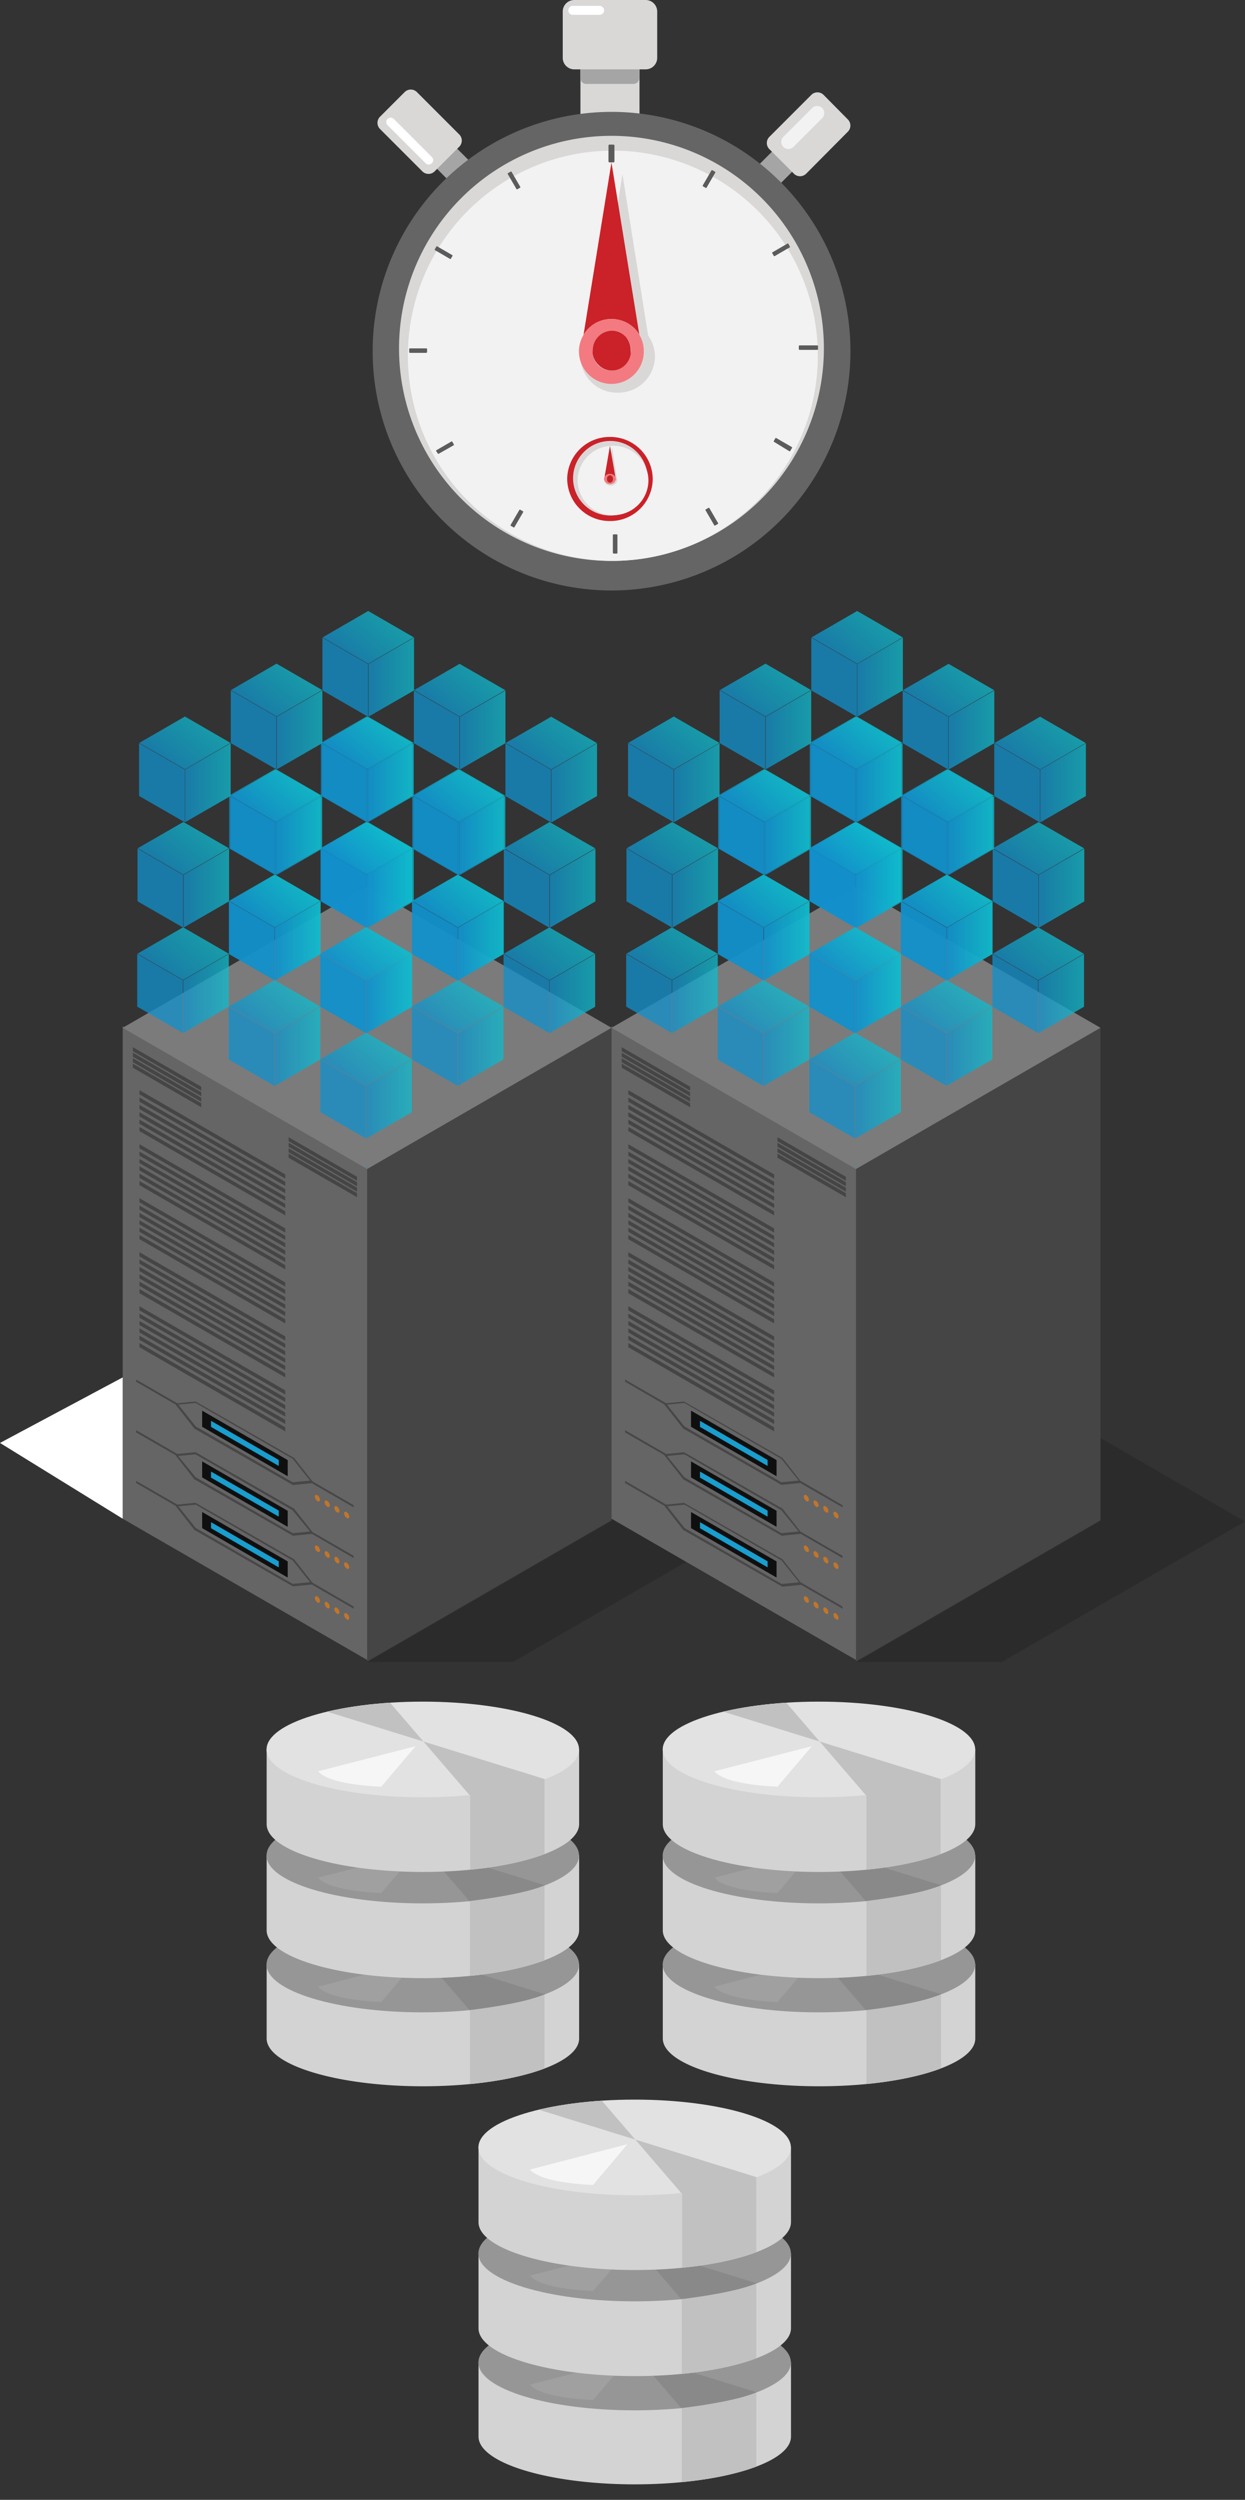 <svg xmlns="http://www.w3.org/2000/svg" xmlns:xlink="http://www.w3.org/1999/xlink" viewBox="0 0 133.63 268.15"><rect x="0" y="0" width="133.63" height="268.15" fill="#333333" stroke="none"/><defs><style>.cls-1{fill:#969696;}.cls-2{fill:none;}.cls-3{fill:#e2e2e2;}.cls-4{isolation:isolate;}.cls-5{fill:#a6a5a5;}.cls-10,.cls-11,.cls-12,.cls-13,.cls-5,.cls-6,.cls-7,.cls-8,.cls-9{fill-rule:evenodd;}.cls-6{fill:#d9d8d7;}.cls-7{fill:#f3f2f2;}.cls-15,.cls-8{fill:#656565;}.cls-9{fill:#cb2128;}.cls-10{fill:#f37a80;}.cls-11,.cls-246,.cls-251,.cls-264{fill:#fff;}.cls-12{fill:#bf2328;}.cls-13{fill:#5b5b5b;}.cls-14{fill:#454545;}.cls-16{fill:#474747;}.cls-17{fill:#0f0f0f;}.cls-18{fill:#c27529;}.cls-19{fill:#199ece;}.cls-20{fill:#7b7b7b;}.cls-21{fill:#010101;opacity:0.15;mix-blend-mode:multiply;}.cls-100,.cls-101,.cls-102,.cls-103,.cls-104,.cls-105,.cls-106,.cls-107,.cls-108,.cls-109,.cls-110,.cls-111,.cls-112,.cls-113,.cls-114,.cls-115,.cls-116,.cls-117,.cls-118,.cls-119,.cls-120,.cls-121,.cls-122,.cls-123,.cls-124,.cls-125,.cls-126,.cls-127,.cls-128,.cls-129,.cls-130,.cls-131,.cls-132,.cls-133,.cls-134,.cls-135,.cls-136,.cls-137,.cls-138,.cls-139,.cls-140,.cls-141,.cls-142,.cls-143,.cls-144,.cls-145,.cls-146,.cls-147,.cls-148,.cls-149,.cls-150,.cls-151,.cls-152,.cls-153,.cls-154,.cls-155,.cls-156,.cls-157,.cls-158,.cls-159,.cls-160,.cls-161,.cls-162,.cls-163,.cls-164,.cls-165,.cls-166,.cls-167,.cls-168,.cls-169,.cls-170,.cls-171,.cls-172,.cls-173,.cls-174,.cls-175,.cls-176,.cls-177,.cls-178,.cls-179,.cls-180,.cls-181,.cls-182,.cls-183,.cls-184,.cls-185,.cls-186,.cls-187,.cls-188,.cls-189,.cls-190,.cls-191,.cls-192,.cls-193,.cls-194,.cls-195,.cls-196,.cls-197,.cls-198,.cls-199,.cls-200,.cls-201,.cls-202,.cls-203,.cls-204,.cls-205,.cls-206,.cls-207,.cls-208,.cls-209,.cls-210,.cls-211,.cls-212,.cls-213,.cls-214,.cls-215,.cls-216,.cls-217,.cls-218,.cls-219,.cls-22,.cls-220,.cls-221,.cls-222,.cls-223,.cls-224,.cls-225,.cls-226,.cls-227,.cls-228,.cls-229,.cls-23,.cls-230,.cls-231,.cls-232,.cls-233,.cls-234,.cls-235,.cls-236,.cls-237,.cls-238,.cls-239,.cls-24,.cls-240,.cls-25,.cls-26,.cls-27,.cls-28,.cls-29,.cls-30,.cls-31,.cls-32,.cls-33,.cls-34,.cls-35,.cls-36,.cls-37,.cls-38,.cls-39,.cls-40,.cls-41,.cls-42,.cls-43,.cls-44,.cls-45,.cls-46,.cls-47,.cls-48,.cls-49,.cls-50,.cls-51,.cls-52,.cls-53,.cls-54,.cls-55,.cls-56,.cls-57,.cls-58,.cls-59,.cls-60,.cls-61,.cls-62,.cls-63,.cls-64,.cls-65,.cls-66,.cls-67,.cls-68,.cls-69,.cls-70,.cls-71,.cls-72,.cls-73,.cls-74,.cls-75,.cls-76,.cls-77,.cls-78,.cls-79,.cls-80,.cls-81,.cls-82,.cls-83,.cls-84,.cls-85,.cls-86,.cls-87,.cls-88,.cls-89,.cls-90,.cls-91,.cls-92,.cls-93,.cls-94,.cls-95,.cls-96,.cls-97,.cls-98,.cls-99{opacity:0.76;}.cls-22{fill:url(#linear-gradient);}.cls-23{fill:url(#linear-gradient-2);}.cls-24{fill:url(#linear-gradient-3);}.cls-25{fill:url(#linear-gradient-4);}.cls-26{fill:url(#linear-gradient-5);}.cls-27{fill:url(#linear-gradient-6);}.cls-28{fill:url(#linear-gradient-7);}.cls-29{fill:url(#linear-gradient-8);}.cls-30{fill:url(#linear-gradient-9);}.cls-31{fill:url(#linear-gradient-10);}.cls-32{fill:url(#linear-gradient-11);}.cls-33{fill:url(#linear-gradient-12);}.cls-34{fill:url(#linear-gradient-13);}.cls-35{fill:url(#linear-gradient-14);}.cls-36{fill:url(#linear-gradient-15);}.cls-37{fill:url(#linear-gradient-16);}.cls-38{fill:url(#linear-gradient-17);}.cls-39{fill:url(#linear-gradient-18);}.cls-40{fill:url(#linear-gradient-19);}.cls-41{fill:url(#linear-gradient-20);}.cls-42{fill:url(#linear-gradient-21);}.cls-43{fill:url(#linear-gradient-22);}.cls-44{fill:url(#linear-gradient-23);}.cls-45{fill:url(#linear-gradient-24);}.cls-46{fill:url(#linear-gradient-25);}.cls-47{fill:url(#linear-gradient-26);}.cls-48{fill:url(#linear-gradient-27);}.cls-49{fill:url(#linear-gradient-28);}.cls-50{fill:url(#linear-gradient-29);}.cls-51{fill:url(#linear-gradient-30);}.cls-52{fill:url(#linear-gradient-31);}.cls-53{fill:url(#linear-gradient-32);}.cls-54{fill:url(#linear-gradient-33);}.cls-55{fill:url(#linear-gradient-34);}.cls-56{fill:url(#linear-gradient-35);}.cls-57{fill:url(#linear-gradient-36);}.cls-58{fill:url(#linear-gradient-37);}.cls-59{fill:url(#linear-gradient-38);}.cls-60{fill:url(#linear-gradient-39);}.cls-61{fill:url(#linear-gradient-40);}.cls-62{fill:url(#linear-gradient-41);}.cls-63{fill:url(#linear-gradient-42);}.cls-64{fill:url(#linear-gradient-43);}.cls-65{fill:url(#linear-gradient-44);}.cls-66{fill:url(#linear-gradient-45);}.cls-67{fill:url(#linear-gradient-46);}.cls-68{fill:url(#linear-gradient-47);}.cls-69{fill:url(#linear-gradient-48);}.cls-70{fill:url(#linear-gradient-49);}.cls-71{fill:url(#linear-gradient-50);}.cls-72{fill:url(#linear-gradient-51);}.cls-73{fill:url(#linear-gradient-52);}.cls-74{fill:url(#linear-gradient-53);}.cls-75{fill:url(#linear-gradient-54);}.cls-76{fill:url(#linear-gradient-55);}.cls-77{fill:url(#linear-gradient-56);}.cls-78{fill:url(#linear-gradient-57);}.cls-79{fill:url(#linear-gradient-58);}.cls-80{fill:url(#linear-gradient-59);}.cls-81{fill:url(#linear-gradient-60);}.cls-82{fill:url(#linear-gradient-61);}.cls-83{fill:url(#linear-gradient-62);}.cls-84{fill:url(#linear-gradient-63);}.cls-85{fill:url(#linear-gradient-64);}.cls-86{fill:url(#linear-gradient-65);}.cls-87{fill:url(#linear-gradient-66);}.cls-88{fill:url(#linear-gradient-67);}.cls-89{fill:url(#linear-gradient-68);}.cls-90{fill:url(#linear-gradient-69);}.cls-91{fill:url(#linear-gradient-70);}.cls-92{fill:url(#linear-gradient-71);}.cls-93{fill:url(#linear-gradient-72);}.cls-94{fill:url(#linear-gradient-73);}.cls-95{fill:url(#linear-gradient-74);}.cls-96{fill:url(#linear-gradient-75);}.cls-97{fill:url(#linear-gradient-76);}.cls-98{fill:url(#linear-gradient-77);}.cls-99{fill:url(#linear-gradient-78);}.cls-100{fill:url(#linear-gradient-79);}.cls-101{fill:url(#linear-gradient-80);}.cls-102{fill:url(#linear-gradient-81);}.cls-103{fill:url(#linear-gradient-82);}.cls-104{fill:url(#linear-gradient-83);}.cls-105{fill:url(#linear-gradient-84);}.cls-106{fill:url(#linear-gradient-85);}.cls-107{fill:url(#linear-gradient-86);}.cls-108{fill:url(#linear-gradient-87);}.cls-109{fill:url(#linear-gradient-88);}.cls-110{fill:url(#linear-gradient-89);}.cls-111{fill:url(#linear-gradient-90);}.cls-112{fill:url(#linear-gradient-91);}.cls-113{fill:url(#linear-gradient-92);}.cls-114{fill:url(#linear-gradient-93);}.cls-115{fill:url(#linear-gradient-94);}.cls-116{fill:url(#linear-gradient-95);}.cls-117{fill:url(#linear-gradient-96);}.cls-118{fill:url(#linear-gradient-97);}.cls-119{fill:url(#linear-gradient-98);}.cls-120{fill:url(#linear-gradient-99);}.cls-121{fill:url(#linear-gradient-100);}.cls-122{fill:url(#linear-gradient-101);}.cls-123{fill:url(#linear-gradient-102);}.cls-124{fill:url(#linear-gradient-103);}.cls-125{fill:url(#linear-gradient-104);}.cls-126{fill:url(#linear-gradient-105);}.cls-127{fill:url(#linear-gradient-106);}.cls-128{fill:url(#linear-gradient-107);}.cls-129{fill:url(#linear-gradient-108);}.cls-131{fill:url(#linear-gradient-109);}.cls-132{fill:url(#linear-gradient-110);}.cls-133{fill:url(#linear-gradient-111);}.cls-134{fill:url(#linear-gradient-112);}.cls-135{fill:url(#linear-gradient-113);}.cls-136{fill:url(#linear-gradient-114);}.cls-137{fill:url(#linear-gradient-115);}.cls-138{fill:url(#linear-gradient-116);}.cls-139{fill:url(#linear-gradient-117);}.cls-140{fill:url(#linear-gradient-118);}.cls-141{fill:url(#linear-gradient-119);}.cls-142{fill:url(#linear-gradient-120);}.cls-143{fill:url(#linear-gradient-121);}.cls-144{fill:url(#linear-gradient-122);}.cls-145{fill:url(#linear-gradient-123);}.cls-146{fill:url(#linear-gradient-124);}.cls-147{fill:url(#linear-gradient-125);}.cls-148{fill:url(#linear-gradient-126);}.cls-149{fill:url(#linear-gradient-127);}.cls-150{fill:url(#linear-gradient-128);}.cls-151{fill:url(#linear-gradient-129);}.cls-152{fill:url(#linear-gradient-130);}.cls-153{fill:url(#linear-gradient-131);}.cls-154{fill:url(#linear-gradient-132);}.cls-155{fill:url(#linear-gradient-133);}.cls-156{fill:url(#linear-gradient-134);}.cls-157{fill:url(#linear-gradient-135);}.cls-158{fill:url(#linear-gradient-136);}.cls-159{fill:url(#linear-gradient-137);}.cls-160{fill:url(#linear-gradient-138);}.cls-161{fill:url(#linear-gradient-139);}.cls-162{fill:url(#linear-gradient-140);}.cls-163{fill:url(#linear-gradient-141);}.cls-164{fill:url(#linear-gradient-142);}.cls-165{fill:url(#linear-gradient-143);}.cls-166{fill:url(#linear-gradient-144);}.cls-167{fill:url(#linear-gradient-145);}.cls-168{fill:url(#linear-gradient-146);}.cls-169{fill:url(#linear-gradient-147);}.cls-170{fill:url(#linear-gradient-148);}.cls-171{fill:url(#linear-gradient-149);}.cls-172{fill:url(#linear-gradient-150);}.cls-173{fill:url(#linear-gradient-151);}.cls-174{fill:url(#linear-gradient-152);}.cls-175{fill:url(#linear-gradient-153);}.cls-176{fill:url(#linear-gradient-154);}.cls-177{fill:url(#linear-gradient-155);}.cls-178{fill:url(#linear-gradient-156);}.cls-179{fill:url(#linear-gradient-157);}.cls-180{fill:url(#linear-gradient-158);}.cls-181{fill:url(#linear-gradient-159);}.cls-182{fill:url(#linear-gradient-160);}.cls-183{fill:url(#linear-gradient-161);}.cls-184{fill:url(#linear-gradient-162);}.cls-185{fill:url(#linear-gradient-163);}.cls-186{fill:url(#linear-gradient-164);}.cls-187{fill:url(#linear-gradient-165);}.cls-188{fill:url(#linear-gradient-166);}.cls-189{fill:url(#linear-gradient-167);}.cls-190{fill:url(#linear-gradient-168);}.cls-191{fill:url(#linear-gradient-169);}.cls-192{fill:url(#linear-gradient-170);}.cls-193{fill:url(#linear-gradient-171);}.cls-194{fill:url(#linear-gradient-172);}.cls-195{fill:url(#linear-gradient-173);}.cls-196{fill:url(#linear-gradient-174);}.cls-197{fill:url(#linear-gradient-175);}.cls-198{fill:url(#linear-gradient-176);}.cls-199{fill:url(#linear-gradient-177);}.cls-200{fill:url(#linear-gradient-178);}.cls-201{fill:url(#linear-gradient-179);}.cls-202{fill:url(#linear-gradient-180);}.cls-203{fill:url(#linear-gradient-181);}.cls-204{fill:url(#linear-gradient-182);}.cls-205{fill:url(#linear-gradient-183);}.cls-206{fill:url(#linear-gradient-184);}.cls-207{fill:url(#linear-gradient-185);}.cls-208{fill:url(#linear-gradient-186);}.cls-209{fill:url(#linear-gradient-187);}.cls-210{fill:url(#linear-gradient-188);}.cls-211{fill:url(#linear-gradient-189);}.cls-212{fill:url(#linear-gradient-190);}.cls-213{fill:url(#linear-gradient-191);}.cls-214{fill:url(#linear-gradient-192);}.cls-215{fill:url(#linear-gradient-193);}.cls-216{fill:url(#linear-gradient-194);}.cls-217{fill:url(#linear-gradient-195);}.cls-218{fill:url(#linear-gradient-196);}.cls-219{fill:url(#linear-gradient-197);}.cls-220{fill:url(#linear-gradient-198);}.cls-221{fill:url(#linear-gradient-199);}.cls-222{fill:url(#linear-gradient-200);}.cls-223{fill:url(#linear-gradient-201);}.cls-224{fill:url(#linear-gradient-202);}.cls-225{fill:url(#linear-gradient-203);}.cls-226{fill:url(#linear-gradient-204);}.cls-227{fill:url(#linear-gradient-205);}.cls-228{fill:url(#linear-gradient-206);}.cls-229{fill:url(#linear-gradient-207);}.cls-230{fill:url(#linear-gradient-208);}.cls-231{fill:url(#linear-gradient-209);}.cls-232{fill:url(#linear-gradient-210);}.cls-233{fill:url(#linear-gradient-211);}.cls-234{fill:url(#linear-gradient-212);}.cls-235{fill:url(#linear-gradient-213);}.cls-236{fill:url(#linear-gradient-214);}.cls-237{fill:url(#linear-gradient-215);}.cls-238{fill:url(#linear-gradient-216);}.cls-239{fill:url(#linear-gradient-217);}.cls-240{fill:url(#linear-gradient-218);}.cls-241{fill:#d3d3d3;}.cls-242{clip-path:url(#clip-path);}.cls-243{fill:#898989;}.cls-244{clip-path:url(#clip-path-2);}.cls-245{fill:#c2c1c1;}.cls-246{opacity:0.1;}.cls-247{clip-path:url(#clip-path-3);}.cls-248{clip-path:url(#clip-path-4);}.cls-249{clip-path:url(#clip-path-5);}.cls-250{clip-path:url(#clip-path-6);}.cls-251{opacity:0.7;}.cls-252{clip-path:url(#clip-path-7);}.cls-253{clip-path:url(#clip-path-8);}.cls-254{clip-path:url(#clip-path-9);}.cls-255{clip-path:url(#clip-path-10);}.cls-256{clip-path:url(#clip-path-11);}.cls-257{clip-path:url(#clip-path-12);}.cls-258{clip-path:url(#clip-path-13);}.cls-259{clip-path:url(#clip-path-14);}.cls-260{clip-path:url(#clip-path-15);}.cls-261{clip-path:url(#clip-path-16);}.cls-262{clip-path:url(#clip-path-17);}.cls-263{clip-path:url(#clip-path-18);}</style><linearGradient id="linear-gradient" x1="39.34" y1="106.58" x2="44.24" y2="106.58" gradientUnits="userSpaceOnUse"><stop offset="0" stop-color="#1291cc"/><stop offset="1" stop-color="#0fbdcd"/></linearGradient><linearGradient id="linear-gradient-2" x1="37.3" y1="104.72" x2="41.35" y2="99.9" xlink:href="#linear-gradient"/><linearGradient id="linear-gradient-3" x1="35.63" y1="108.7" x2="38.08" y2="104.46" gradientUnits="userSpaceOnUse"><stop offset="0" stop-color="#1291cc"/><stop offset="0.86" stop-color="#1291cc"/><stop offset="1" stop-color="#1291cc"/></linearGradient><linearGradient id="linear-gradient-4" x1="74.65" y1="317.84" x2="74.67" y2="317.81" gradientTransform="matrix(-0.5, 0.87, -0.87, -0.5, 351.89, 199.41)" xlink:href="#linear-gradient-3"/><linearGradient id="linear-gradient-5" x1="39.34" y1="95.26" x2="44.24" y2="95.26" xlink:href="#linear-gradient"/><linearGradient id="linear-gradient-6" x1="37.3" y1="93.4" x2="41.35" y2="88.58" xlink:href="#linear-gradient"/><linearGradient id="linear-gradient-7" x1="35.63" y1="97.38" x2="38.08" y2="93.14" xlink:href="#linear-gradient-3"/><linearGradient id="linear-gradient-8" x1="64.84" y1="323.5" x2="64.86" y2="323.47" gradientTransform="matrix(-0.5, 0.87, -0.87, -0.5, 351.89, 199.41)" xlink:href="#linear-gradient-3"/><linearGradient id="linear-gradient-9" x1="29.52" y1="100.93" x2="34.41" y2="100.93" xlink:href="#linear-gradient"/><linearGradient id="linear-gradient-10" x1="27.47" y1="99.07" x2="31.52" y2="94.25" xlink:href="#linear-gradient"/><linearGradient id="linear-gradient-11" x1="25.81" y1="103.05" x2="28.25" y2="98.81" xlink:href="#linear-gradient-3"/><linearGradient id="linear-gradient-12" x1="74.67" y1="329.18" x2="74.69" y2="329.14" gradientTransform="matrix(-0.5, 0.87, -0.87, -0.5, 351.89, 199.41)" xlink:href="#linear-gradient-3"/><linearGradient id="linear-gradient-13" x1="29.53" y1="89.59" x2="34.43" y2="89.59" xlink:href="#linear-gradient"/><linearGradient id="linear-gradient-14" x1="27.49" y1="87.73" x2="31.54" y2="82.91" xlink:href="#linear-gradient"/><linearGradient id="linear-gradient-15" x1="25.82" y1="91.71" x2="28.27" y2="87.47" xlink:href="#linear-gradient-3"/><linearGradient id="linear-gradient-16" x1="64.84" y1="334.83" x2="64.86" y2="334.8" gradientTransform="matrix(-0.5, 0.87, -0.87, -0.5, 351.89, 199.41)" xlink:href="#linear-gradient-3"/><linearGradient id="linear-gradient-17" x1="19.7" y1="95.26" x2="24.59" y2="95.26" xlink:href="#linear-gradient"/><linearGradient id="linear-gradient-18" x1="17.66" y1="93.4" x2="21.7" y2="88.58" xlink:href="#linear-gradient"/><linearGradient id="linear-gradient-19" x1="15.99" y1="97.38" x2="18.44" y2="93.14" xlink:href="#linear-gradient-3"/><linearGradient id="linear-gradient-20" x1="74.67" y1="340.51" x2="74.69" y2="340.48" gradientTransform="matrix(-0.5, 0.87, -0.87, -0.5, 351.89, 199.41)" xlink:href="#linear-gradient-3"/><linearGradient id="linear-gradient-21" x1="49.17" y1="100.93" x2="54.07" y2="100.93" xlink:href="#linear-gradient"/><linearGradient id="linear-gradient-22" x1="47.13" y1="99.07" x2="51.18" y2="94.25" xlink:href="#linear-gradient"/><linearGradient id="linear-gradient-23" x1="45.46" y1="103.05" x2="47.91" y2="98.81" xlink:href="#linear-gradient-3"/><linearGradient id="linear-gradient-24" x1="64.84" y1="312.15" x2="64.86" y2="312.12" gradientTransform="matrix(-0.5, 0.87, -0.87, -0.5, 351.89, 199.41)" xlink:href="#linear-gradient-3"/><linearGradient id="linear-gradient-25" x1="49.18" y1="89.61" x2="54.08" y2="89.61" xlink:href="#linear-gradient"/><linearGradient id="linear-gradient-26" x1="47.14" y1="87.75" x2="51.19" y2="82.93" xlink:href="#linear-gradient"/><linearGradient id="linear-gradient-27" x1="45.47" y1="91.73" x2="47.92" y2="87.49" xlink:href="#linear-gradient-3"/><linearGradient id="linear-gradient-28" x1="55.03" y1="317.81" x2="55.05" y2="317.77" gradientTransform="matrix(-0.5, 0.87, -0.87, -0.5, 351.89, 199.41)" xlink:href="#linear-gradient-3"/><linearGradient id="linear-gradient-29" x1="39.37" y1="83.94" x2="44.27" y2="83.94" xlink:href="#linear-gradient"/><linearGradient id="linear-gradient-30" x1="37.33" y1="82.08" x2="41.38" y2="77.26" xlink:href="#linear-gradient"/><linearGradient id="linear-gradient-31" x1="35.66" y1="86.06" x2="38.11" y2="81.82" xlink:href="#linear-gradient-3"/><linearGradient id="linear-gradient-32" x1="55.03" y1="329.13" x2="55.05" y2="329.1" gradientTransform="matrix(-0.5, 0.87, -0.87, -0.5, 351.89, 199.41)" xlink:href="#linear-gradient-3"/><linearGradient id="linear-gradient-33" x1="59.01" y1="95.28" x2="63.91" y2="95.28" xlink:href="#linear-gradient"/><linearGradient id="linear-gradient-34" x1="56.97" y1="93.42" x2="61.02" y2="88.59" xlink:href="#linear-gradient"/><linearGradient id="linear-gradient-35" x1="55.3" y1="97.4" x2="57.75" y2="93.16" xlink:href="#linear-gradient-3"/><linearGradient id="linear-gradient-36" x1="55.03" y1="306.46" x2="55.05" y2="306.43" gradientTransform="matrix(-0.5, 0.87, -0.87, -0.5, 351.89, 199.41)" xlink:href="#linear-gradient-3"/><linearGradient id="linear-gradient-37" x1="39.51" y1="95.28" x2="44.41" y2="95.28" xlink:href="#linear-gradient"/><linearGradient id="linear-gradient-38" x1="37.47" y1="93.42" x2="41.52" y2="88.6" xlink:href="#linear-gradient"/><linearGradient id="linear-gradient-39" x1="35.8" y1="97.4" x2="38.25" y2="93.16" xlink:href="#linear-gradient-3"/><linearGradient id="linear-gradient-40" x1="64.78" y1="323.35" x2="64.8" y2="323.31" gradientTransform="matrix(-0.5, 0.87, -0.87, -0.5, 351.89, 199.41)" xlink:href="#linear-gradient-3"/><linearGradient id="linear-gradient-41" x1="39.51" y1="83.96" x2="44.41" y2="83.96" xlink:href="#linear-gradient"/><linearGradient id="linear-gradient-42" x1="37.47" y1="82.09" x2="41.52" y2="77.27" xlink:href="#linear-gradient"/><linearGradient id="linear-gradient-43" x1="35.8" y1="86.08" x2="38.25" y2="81.84" xlink:href="#linear-gradient-3"/><linearGradient id="linear-gradient-44" x1="54.97" y1="329.01" x2="54.99" y2="328.97" gradientTransform="matrix(-0.5, 0.87, -0.87, -0.5, 351.89, 199.41)" xlink:href="#linear-gradient-3"/><linearGradient id="linear-gradient-45" x1="29.68" y1="89.63" x2="34.58" y2="89.63" xlink:href="#linear-gradient"/><linearGradient id="linear-gradient-46" x1="27.64" y1="87.77" x2="31.69" y2="82.95" xlink:href="#linear-gradient"/><linearGradient id="linear-gradient-47" x1="25.97" y1="91.75" x2="28.42" y2="87.51" xlink:href="#linear-gradient-3"/><linearGradient id="linear-gradient-48" x1="64.8" y1="334.68" x2="64.82" y2="334.65" gradientTransform="matrix(-0.5, 0.87, -0.87, -0.5, 351.89, 199.41)" xlink:href="#linear-gradient-3"/><linearGradient id="linear-gradient-49" x1="29.7" y1="78.29" x2="34.6" y2="78.29" xlink:href="#linear-gradient"/><linearGradient id="linear-gradient-50" x1="27.66" y1="76.43" x2="31.71" y2="71.61" xlink:href="#linear-gradient"/><linearGradient id="linear-gradient-51" x1="25.99" y1="80.41" x2="28.44" y2="76.17" xlink:href="#linear-gradient-3"/><linearGradient id="linear-gradient-52" x1="54.97" y1="340.33" x2="54.99" y2="340.3" gradientTransform="matrix(-0.5, 0.87, -0.87, -0.5, 351.89, 199.41)" xlink:href="#linear-gradient-3"/><linearGradient id="linear-gradient-53" x1="19.86" y1="83.96" x2="24.76" y2="83.96" xlink:href="#linear-gradient"/><linearGradient id="linear-gradient-54" x1="17.82" y1="82.1" x2="21.87" y2="77.28" xlink:href="#linear-gradient"/><linearGradient id="linear-gradient-55" x1="16.16" y1="86.08" x2="18.6" y2="81.84" xlink:href="#linear-gradient-3"/><linearGradient id="linear-gradient-56" x1="64.8" y1="346.02" x2="64.82" y2="345.99" gradientTransform="matrix(-0.5, 0.87, -0.87, -0.5, 351.89, 199.41)" xlink:href="#linear-gradient-3"/><linearGradient id="linear-gradient-57" x1="49.34" y1="89.63" x2="54.24" y2="89.63" xlink:href="#linear-gradient"/><linearGradient id="linear-gradient-58" x1="47.3" y1="87.76" x2="51.35" y2="82.94" xlink:href="#linear-gradient"/><linearGradient id="linear-gradient-59" x1="45.63" y1="91.75" x2="48.08" y2="87.51" xlink:href="#linear-gradient-3"/><linearGradient id="linear-gradient-60" x1="54.97" y1="317.66" x2="54.99" y2="317.63" gradientTransform="matrix(-0.5, 0.87, -0.87, -0.5, 351.89, 199.41)" xlink:href="#linear-gradient-3"/><linearGradient id="linear-gradient-61" x1="49.35" y1="78.31" x2="54.25" y2="78.31" xlink:href="#linear-gradient"/><linearGradient id="linear-gradient-62" x1="47.31" y1="76.44" x2="51.35" y2="71.62" xlink:href="#linear-gradient"/><linearGradient id="linear-gradient-63" x1="45.64" y1="80.43" x2="48.09" y2="76.19" xlink:href="#linear-gradient-3"/><linearGradient id="linear-gradient-64" x1="45.16" y1="323.31" x2="45.18" y2="323.28" gradientTransform="matrix(-0.5, 0.87, -0.87, -0.5, 351.89, 199.41)" xlink:href="#linear-gradient-3"/><linearGradient id="linear-gradient-65" x1="39.54" y1="72.64" x2="44.44" y2="72.64" xlink:href="#linear-gradient"/><linearGradient id="linear-gradient-66" x1="37.5" y1="70.78" x2="41.54" y2="65.96" xlink:href="#linear-gradient"/><linearGradient id="linear-gradient-67" x1="35.83" y1="74.76" x2="38.28" y2="70.52" xlink:href="#linear-gradient-3"/><linearGradient id="linear-gradient-68" x1="45.16" y1="334.64" x2="45.18" y2="334.61" gradientTransform="matrix(-0.5, 0.87, -0.87, -0.5, 351.89, 199.41)" xlink:href="#linear-gradient-3"/><linearGradient id="linear-gradient-69" x1="59.18" y1="83.98" x2="64.08" y2="83.98" xlink:href="#linear-gradient"/><linearGradient id="linear-gradient-70" x1="57.14" y1="82.11" x2="61.18" y2="77.29" xlink:href="#linear-gradient"/><linearGradient id="linear-gradient-71" x1="55.47" y1="86.1" x2="57.92" y2="81.86" xlink:href="#linear-gradient-3"/><linearGradient id="linear-gradient-72" x1="45.15" y1="311.96" x2="45.17" y2="311.93" gradientTransform="matrix(-0.5, 0.87, -0.87, -0.5, 351.89, 199.41)" xlink:href="#linear-gradient-3"/><linearGradient id="linear-gradient-73" x1="39.32" y1="117.88" x2="44.21" y2="117.88" xlink:href="#linear-gradient"/><linearGradient id="linear-gradient-74" x1="37.27" y1="116.02" x2="41.32" y2="111.2" xlink:href="#linear-gradient"/><linearGradient id="linear-gradient-75" x1="35.61" y1="120" x2="38.05" y2="115.76" xlink:href="#linear-gradient-3"/><linearGradient id="linear-gradient-76" x1="84.45" y1="312.21" x2="84.47" y2="312.18" gradientTransform="matrix(-0.5, 0.87, -0.87, -0.5, 351.89, 199.41)" xlink:href="#linear-gradient-3"/><linearGradient id="linear-gradient-77" x1="39.32" y1="106.56" x2="44.21" y2="106.56" xlink:href="#linear-gradient"/><linearGradient id="linear-gradient-78" x1="37.27" y1="104.7" x2="41.32" y2="99.88" xlink:href="#linear-gradient"/><linearGradient id="linear-gradient-79" x1="35.61" y1="108.68" x2="38.05" y2="104.44" xlink:href="#linear-gradient-3"/><linearGradient id="linear-gradient-80" x1="74.65" y1="317.87" x2="74.67" y2="317.84" gradientTransform="matrix(-0.5, 0.87, -0.87, -0.5, 351.89, 199.41)" xlink:href="#linear-gradient-3"/><linearGradient id="linear-gradient-81" x1="29.49" y1="112.24" x2="34.38" y2="112.24" xlink:href="#linear-gradient"/><linearGradient id="linear-gradient-82" x1="27.45" y1="110.37" x2="31.49" y2="105.55" xlink:href="#linear-gradient"/><linearGradient id="linear-gradient-83" x1="25.78" y1="114.36" x2="28.23" y2="110.12" xlink:href="#linear-gradient-3"/><linearGradient id="linear-gradient-84" x1="84.48" y1="323.55" x2="84.49" y2="323.52" gradientTransform="matrix(-0.5, 0.87, -0.87, -0.5, 351.89, 199.41)" xlink:href="#linear-gradient-3"/><linearGradient id="linear-gradient-85" x1="29.51" y1="100.9" x2="34.4" y2="100.9" xlink:href="#linear-gradient"/><linearGradient id="linear-gradient-86" x1="27.46" y1="99.04" x2="31.51" y2="94.21" xlink:href="#linear-gradient"/><linearGradient id="linear-gradient-87" x1="25.8" y1="103.02" x2="28.24" y2="98.78" xlink:href="#linear-gradient-3"/><linearGradient id="linear-gradient-88" x1="74.65" y1="329.2" x2="74.67" y2="329.17" gradientTransform="matrix(-0.5, 0.87, -0.87, -0.5, 351.89, 199.41)" xlink:href="#linear-gradient-3"/><linearGradient id="linear-gradient-89" x1="19.67" y1="106.57" x2="24.56" y2="106.57" xlink:href="#linear-gradient"/><linearGradient id="linear-gradient-90" x1="17.63" y1="104.71" x2="21.67" y2="99.88" xlink:href="#linear-gradient"/><linearGradient id="linear-gradient-91" x1="15.96" y1="108.69" x2="18.41" y2="104.45" xlink:href="#linear-gradient-3"/><linearGradient id="linear-gradient-92" x1="84.48" y1="334.89" x2="84.49" y2="334.85" gradientTransform="matrix(-0.5, 0.87, -0.87, -0.5, 351.89, 199.41)" xlink:href="#linear-gradient-3"/><linearGradient id="linear-gradient-93" x1="49.14" y1="112.23" x2="54.04" y2="112.23" xlink:href="#linear-gradient"/><linearGradient id="linear-gradient-94" x1="47.1" y1="110.37" x2="51.15" y2="105.55" xlink:href="#linear-gradient"/><linearGradient id="linear-gradient-95" x1="45.44" y1="114.35" x2="47.88" y2="110.11" xlink:href="#linear-gradient-3"/><linearGradient id="linear-gradient-96" x1="74.64" y1="306.53" x2="74.66" y2="306.5" gradientTransform="matrix(-0.5, 0.87, -0.87, -0.5, 351.89, 199.41)" xlink:href="#linear-gradient-3"/><linearGradient id="linear-gradient-97" x1="49.15" y1="100.91" x2="54.05" y2="100.91" xlink:href="#linear-gradient"/><linearGradient id="linear-gradient-98" x1="47.11" y1="99.05" x2="51.16" y2="94.23" xlink:href="#linear-gradient"/><linearGradient id="linear-gradient-99" x1="45.44" y1="103.03" x2="47.89" y2="98.79" xlink:href="#linear-gradient-3"/><linearGradient id="linear-gradient-100" x1="64.83" y1="312.18" x2="64.85" y2="312.15" gradientTransform="matrix(-0.5, 0.87, -0.87, -0.5, 351.89, 199.41)" xlink:href="#linear-gradient-3"/><linearGradient id="linear-gradient-101" x1="39.34" y1="95.25" x2="44.24" y2="95.25" xlink:href="#linear-gradient"/><linearGradient id="linear-gradient-102" x1="37.3" y1="93.39" x2="41.35" y2="88.56" xlink:href="#linear-gradient"/><linearGradient id="linear-gradient-103" x1="35.63" y1="97.37" x2="38.08" y2="93.13" xlink:href="#linear-gradient-3"/><linearGradient id="linear-gradient-104" x1="64.83" y1="323.51" x2="64.85" y2="323.48" gradientTransform="matrix(-0.5, 0.87, -0.87, -0.5, 351.89, 199.41)" xlink:href="#linear-gradient-3"/><linearGradient id="linear-gradient-105" x1="58.98" y1="106.58" x2="63.88" y2="106.58" xlink:href="#linear-gradient"/><linearGradient id="linear-gradient-106" x1="56.94" y1="104.72" x2="60.99" y2="99.9" xlink:href="#linear-gradient"/><linearGradient id="linear-gradient-107" x1="55.27" y1="108.7" x2="57.72" y2="104.46" xlink:href="#linear-gradient-3"/><linearGradient id="linear-gradient-108" x1="64.83" y1="300.83" x2="64.85" y2="300.8" gradientTransform="matrix(-0.5, 0.87, -0.87, -0.5, 351.89, 199.41)" xlink:href="#linear-gradient-3"/><linearGradient id="linear-gradient-109" x1="91.94" y1="307.82" x2="92.04" y2="307.66" gradientTransform="matrix(-0.5, 0.87, -0.87, -0.5, 351.89, 199.41)" xlink:href="#linear-gradient-3"/><linearGradient id="linear-gradient-110" x1="91.82" y1="106.58" x2="96.71" y2="106.58" xlink:href="#linear-gradient"/><linearGradient id="linear-gradient-111" x1="89.78" y1="104.72" x2="93.82" y2="99.9" xlink:href="#linear-gradient"/><linearGradient id="linear-gradient-112" x1="88.11" y1="108.7" x2="90.56" y2="104.46" xlink:href="#linear-gradient-3"/><linearGradient id="linear-gradient-113" x1="48.41" y1="272.4" x2="48.43" y2="272.36" gradientTransform="matrix(-0.5, 0.87, -0.87, -0.5, 351.89, 199.41)" xlink:href="#linear-gradient-3"/><linearGradient id="linear-gradient-114" x1="91.82" y1="95.26" x2="96.71" y2="95.26" xlink:href="#linear-gradient"/><linearGradient id="linear-gradient-115" x1="89.78" y1="93.4" x2="93.82" y2="88.58" xlink:href="#linear-gradient"/><linearGradient id="linear-gradient-116" x1="88.11" y1="97.38" x2="90.56" y2="93.14" xlink:href="#linear-gradient-3"/><linearGradient id="linear-gradient-117" x1="38.61" y1="278.06" x2="38.63" y2="278.03" gradientTransform="matrix(-0.5, 0.87, -0.87, -0.5, 351.89, 199.41)" xlink:href="#linear-gradient-3"/><linearGradient id="linear-gradient-118" x1="81.99" y1="100.93" x2="86.88" y2="100.93" xlink:href="#linear-gradient"/><linearGradient id="linear-gradient-119" x1="79.95" y1="99.07" x2="83.99" y2="94.25" xlink:href="#linear-gradient"/><linearGradient id="linear-gradient-120" x1="78.28" y1="103.05" x2="80.73" y2="98.81" xlink:href="#linear-gradient-3"/><linearGradient id="linear-gradient-121" x1="48.44" y1="283.73" x2="48.46" y2="283.7" gradientTransform="matrix(-0.5, 0.87, -0.87, -0.5, 351.89, 199.41)" xlink:href="#linear-gradient-3"/><linearGradient id="linear-gradient-122" x1="82.01" y1="89.59" x2="86.9" y2="89.59" xlink:href="#linear-gradient"/><linearGradient id="linear-gradient-123" x1="79.97" y1="87.73" x2="84.01" y2="82.91" xlink:href="#linear-gradient"/><linearGradient id="linear-gradient-124" x1="78.3" y1="91.71" x2="80.75" y2="87.47" xlink:href="#linear-gradient-3"/><linearGradient id="linear-gradient-125" x1="38.61" y1="289.39" x2="38.63" y2="289.35" gradientTransform="matrix(-0.5, 0.87, -0.87, -0.5, 351.89, 199.41)" xlink:href="#linear-gradient-3"/><linearGradient id="linear-gradient-126" x1="72.17" y1="95.26" x2="77.07" y2="95.26" xlink:href="#linear-gradient"/><linearGradient id="linear-gradient-127" x1="70.13" y1="93.4" x2="74.17" y2="88.58" xlink:href="#linear-gradient"/><linearGradient id="linear-gradient-128" x1="68.46" y1="97.38" x2="70.91" y2="93.14" xlink:href="#linear-gradient-3"/><linearGradient id="linear-gradient-129" x1="48.44" y1="295.07" x2="48.45" y2="295.04" gradientTransform="matrix(-0.5, 0.87, -0.87, -0.5, 351.89, 199.41)" xlink:href="#linear-gradient-3"/><linearGradient id="linear-gradient-130" x1="101.65" y1="100.93" x2="106.54" y2="100.93" xlink:href="#linear-gradient"/><linearGradient id="linear-gradient-131" x1="99.61" y1="99.07" x2="103.65" y2="94.25" xlink:href="#linear-gradient"/><linearGradient id="linear-gradient-132" x1="97.94" y1="103.05" x2="100.39" y2="98.81" xlink:href="#linear-gradient-3"/><linearGradient id="linear-gradient-133" x1="38.6" y1="266.71" x2="38.62" y2="266.68" gradientTransform="matrix(-0.5, 0.87, -0.87, -0.5, 351.89, 199.41)" xlink:href="#linear-gradient-3"/><linearGradient id="linear-gradient-134" x1="101.66" y1="89.61" x2="106.55" y2="89.61" xlink:href="#linear-gradient"/><linearGradient id="linear-gradient-135" x1="99.61" y1="87.75" x2="103.66" y2="82.93" xlink:href="#linear-gradient"/><linearGradient id="linear-gradient-136" x1="97.95" y1="91.73" x2="100.39" y2="87.49" xlink:href="#linear-gradient-3"/><linearGradient id="linear-gradient-137" x1="28.8" y1="272.36" x2="28.81" y2="272.33" gradientTransform="matrix(-0.5, 0.87, -0.87, -0.5, 351.89, 199.41)" xlink:href="#linear-gradient-3"/><linearGradient id="linear-gradient-138" x1="91.85" y1="83.94" x2="96.74" y2="83.94" xlink:href="#linear-gradient"/><linearGradient id="linear-gradient-139" x1="89.8" y1="82.08" x2="93.85" y2="77.26" xlink:href="#linear-gradient"/><linearGradient id="linear-gradient-140" x1="88.14" y1="86.06" x2="90.58" y2="81.82" xlink:href="#linear-gradient-3"/><linearGradient id="linear-gradient-141" x1="28.8" y1="283.69" x2="28.81" y2="283.66" gradientTransform="matrix(-0.5, 0.87, -0.87, -0.5, 351.89, 199.41)" xlink:href="#linear-gradient-3"/><linearGradient id="linear-gradient-142" x1="111.49" y1="95.28" x2="116.38" y2="95.28" xlink:href="#linear-gradient"/><linearGradient id="linear-gradient-143" x1="109.44" y1="93.42" x2="113.49" y2="88.59" xlink:href="#linear-gradient"/><linearGradient id="linear-gradient-144" x1="107.78" y1="97.4" x2="110.22" y2="93.16" xlink:href="#linear-gradient-3"/><linearGradient id="linear-gradient-145" x1="28.79" y1="261.02" x2="28.81" y2="260.98" gradientTransform="matrix(-0.5, 0.87, -0.87, -0.5, 351.89, 199.41)" xlink:href="#linear-gradient-3"/><linearGradient id="linear-gradient-146" x1="91.99" y1="95.28" x2="96.88" y2="95.28" xlink:href="#linear-gradient"/><linearGradient id="linear-gradient-147" x1="89.94" y1="93.42" x2="93.99" y2="88.6" xlink:href="#linear-gradient"/><linearGradient id="linear-gradient-148" x1="88.28" y1="97.4" x2="90.72" y2="93.16" xlink:href="#linear-gradient-3"/><linearGradient id="linear-gradient-149" x1="38.54" y1="277.9" x2="38.56" y2="277.87" gradientTransform="matrix(-0.5, 0.87, -0.87, -0.5, 351.89, 199.41)" xlink:href="#linear-gradient-3"/><linearGradient id="linear-gradient-150" x1="91.99" y1="83.96" x2="96.88" y2="83.96" xlink:href="#linear-gradient"/><linearGradient id="linear-gradient-151" x1="89.94" y1="82.09" x2="93.99" y2="77.27" xlink:href="#linear-gradient"/><linearGradient id="linear-gradient-152" x1="88.28" y1="86.08" x2="90.72" y2="81.84" xlink:href="#linear-gradient-3"/><linearGradient id="linear-gradient-153" x1="28.74" y1="283.56" x2="28.75" y2="283.53" gradientTransform="matrix(-0.5, 0.87, -0.87, -0.5, 351.89, 199.41)" xlink:href="#linear-gradient-3"/><linearGradient id="linear-gradient-154" x1="82.16" y1="89.63" x2="87.05" y2="89.63" xlink:href="#linear-gradient"/><linearGradient id="linear-gradient-155" x1="80.12" y1="87.77" x2="84.16" y2="82.95" xlink:href="#linear-gradient"/><linearGradient id="linear-gradient-156" x1="78.45" y1="91.75" x2="80.9" y2="87.51" xlink:href="#linear-gradient-3"/><linearGradient id="linear-gradient-157" x1="38.56" y1="289.24" x2="38.58" y2="289.21" gradientTransform="matrix(-0.5, 0.87, -0.87, -0.5, 351.89, 199.41)" xlink:href="#linear-gradient-3"/><linearGradient id="linear-gradient-158" x1="82.18" y1="78.29" x2="87.07" y2="78.29" xlink:href="#linear-gradient"/><linearGradient id="linear-gradient-159" x1="80.13" y1="76.43" x2="84.18" y2="71.61" xlink:href="#linear-gradient"/><linearGradient id="linear-gradient-160" x1="78.47" y1="80.41" x2="80.91" y2="76.17" xlink:href="#linear-gradient-3"/><linearGradient id="linear-gradient-161" x1="28.74" y1="294.89" x2="28.75" y2="294.86" gradientTransform="matrix(-0.5, 0.87, -0.87, -0.5, 351.89, 199.41)" xlink:href="#linear-gradient-3"/><linearGradient id="linear-gradient-162" x1="72.34" y1="83.96" x2="77.23" y2="83.96" xlink:href="#linear-gradient"/><linearGradient id="linear-gradient-163" x1="70.3" y1="82.1" x2="74.34" y2="77.28" xlink:href="#linear-gradient"/><linearGradient id="linear-gradient-164" x1="68.63" y1="86.08" x2="71.08" y2="81.84" xlink:href="#linear-gradient-3"/><linearGradient id="linear-gradient-165" x1="38.56" y1="300.58" x2="38.58" y2="300.54" gradientTransform="matrix(-0.5, 0.87, -0.87, -0.5, 351.89, 199.41)" xlink:href="#linear-gradient-3"/><linearGradient id="linear-gradient-166" x1="101.82" y1="89.63" x2="106.71" y2="89.63" xlink:href="#linear-gradient"/><linearGradient id="linear-gradient-167" x1="99.77" y1="87.76" x2="103.82" y2="82.94" xlink:href="#linear-gradient"/><linearGradient id="linear-gradient-168" x1="98.11" y1="91.75" x2="100.55" y2="87.51" xlink:href="#linear-gradient-3"/><linearGradient id="linear-gradient-169" x1="28.73" y1="272.22" x2="28.75" y2="272.18" gradientTransform="matrix(-0.5, 0.87, -0.87, -0.5, 351.89, 199.41)" xlink:href="#linear-gradient-3"/><linearGradient id="linear-gradient-170" x1="101.82" y1="78.31" x2="106.72" y2="78.31" xlink:href="#linear-gradient"/><linearGradient id="linear-gradient-171" x1="99.78" y1="76.44" x2="103.83" y2="71.62" xlink:href="#linear-gradient"/><linearGradient id="linear-gradient-172" x1="98.12" y1="80.43" x2="100.56" y2="76.19" xlink:href="#linear-gradient-3"/><linearGradient id="linear-gradient-173" x1="18.92" y1="277.87" x2="18.94" y2="277.84" gradientTransform="matrix(-0.5, 0.87, -0.87, -0.5, 351.89, 199.41)" xlink:href="#linear-gradient-3"/><linearGradient id="linear-gradient-174" x1="92.01" y1="72.64" x2="96.91" y2="72.64" xlink:href="#linear-gradient"/><linearGradient id="linear-gradient-175" x1="89.97" y1="70.78" x2="94.02" y2="65.96" xlink:href="#linear-gradient"/><linearGradient id="linear-gradient-176" x1="88.31" y1="74.76" x2="90.75" y2="70.52" xlink:href="#linear-gradient-3"/><linearGradient id="linear-gradient-177" x1="18.92" y1="289.2" x2="18.94" y2="289.16" gradientTransform="matrix(-0.5, 0.87, -0.87, -0.5, 351.89, 199.41)" xlink:href="#linear-gradient-3"/><linearGradient id="linear-gradient-178" x1="111.65" y1="83.98" x2="116.55" y2="83.98" xlink:href="#linear-gradient"/><linearGradient id="linear-gradient-179" x1="109.61" y1="82.11" x2="113.66" y2="77.29" xlink:href="#linear-gradient"/><linearGradient id="linear-gradient-180" x1="107.94" y1="86.1" x2="110.39" y2="81.86" xlink:href="#linear-gradient-3"/><linearGradient id="linear-gradient-181" x1="18.92" y1="266.52" x2="18.94" y2="266.49" gradientTransform="matrix(-0.5, 0.87, -0.87, -0.5, 351.89, 199.41)" xlink:href="#linear-gradient-3"/><linearGradient id="linear-gradient-182" x1="91.79" y1="117.88" x2="96.69" y2="117.88" xlink:href="#linear-gradient"/><linearGradient id="linear-gradient-183" x1="89.75" y1="116.02" x2="93.79" y2="111.2" xlink:href="#linear-gradient"/><linearGradient id="linear-gradient-184" x1="88.08" y1="120" x2="90.53" y2="115.76" xlink:href="#linear-gradient-3"/><linearGradient id="linear-gradient-185" x1="58.22" y1="266.77" x2="58.23" y2="266.74" gradientTransform="matrix(-0.5, 0.87, -0.87, -0.5, 351.89, 199.41)" xlink:href="#linear-gradient-3"/><linearGradient id="linear-gradient-186" x1="91.79" y1="106.56" x2="96.69" y2="106.56" xlink:href="#linear-gradient"/><linearGradient id="linear-gradient-187" x1="89.75" y1="104.7" x2="93.79" y2="99.88" xlink:href="#linear-gradient"/><linearGradient id="linear-gradient-188" x1="88.08" y1="108.68" x2="90.53" y2="104.44" xlink:href="#linear-gradient-3"/><linearGradient id="linear-gradient-189" x1="48.41" y1="272.43" x2="48.43" y2="272.4" gradientTransform="matrix(-0.5, 0.87, -0.87, -0.5, 351.89, 199.41)" xlink:href="#linear-gradient-3"/><linearGradient id="linear-gradient-190" x1="81.96" y1="112.24" x2="86.86" y2="112.24" xlink:href="#linear-gradient"/><linearGradient id="linear-gradient-191" x1="79.92" y1="110.37" x2="83.96" y2="105.55" xlink:href="#linear-gradient"/><linearGradient id="linear-gradient-192" x1="78.25" y1="114.36" x2="80.7" y2="110.12" xlink:href="#linear-gradient-3"/><linearGradient id="linear-gradient-193" x1="58.24" y1="278.11" x2="58.26" y2="278.07" gradientTransform="matrix(-0.5, 0.87, -0.87, -0.5, 351.89, 199.41)" xlink:href="#linear-gradient-3"/><linearGradient id="linear-gradient-194" x1="81.98" y1="100.9" x2="86.87" y2="100.9" xlink:href="#linear-gradient"/><linearGradient id="linear-gradient-195" x1="79.94" y1="99.04" x2="83.98" y2="94.21" xlink:href="#linear-gradient"/><linearGradient id="linear-gradient-196" x1="78.27" y1="103.02" x2="80.72" y2="98.78" xlink:href="#linear-gradient-3"/><linearGradient id="linear-gradient-197" x1="48.41" y1="283.76" x2="48.43" y2="283.73" gradientTransform="matrix(-0.5, 0.87, -0.87, -0.5, 351.89, 199.41)" xlink:href="#linear-gradient-3"/><linearGradient id="linear-gradient-198" x1="72.14" y1="106.57" x2="77.04" y2="106.57" xlink:href="#linear-gradient"/><linearGradient id="linear-gradient-199" x1="70.1" y1="104.71" x2="74.15" y2="99.88" xlink:href="#linear-gradient"/><linearGradient id="linear-gradient-200" x1="68.43" y1="108.69" x2="70.88" y2="104.45" xlink:href="#linear-gradient-3"/><linearGradient id="linear-gradient-201" x1="58.24" y1="289.44" x2="58.26" y2="289.41" gradientTransform="matrix(-0.5, 0.87, -0.87, -0.5, 351.89, 199.41)" xlink:href="#linear-gradient-3"/><linearGradient id="linear-gradient-202" x1="101.62" y1="112.23" x2="106.51" y2="112.23" xlink:href="#linear-gradient"/><linearGradient id="linear-gradient-203" x1="99.58" y1="110.37" x2="103.62" y2="105.55" xlink:href="#linear-gradient"/><linearGradient id="linear-gradient-204" x1="97.91" y1="114.35" x2="100.36" y2="110.11" xlink:href="#linear-gradient-3"/><linearGradient id="linear-gradient-205" x1="48.41" y1="261.08" x2="48.42" y2="261.05" gradientTransform="matrix(-0.5, 0.87, -0.87, -0.5, 351.89, 199.41)" xlink:href="#linear-gradient-3"/><linearGradient id="linear-gradient-206" x1="101.63" y1="100.91" x2="106.52" y2="100.91" xlink:href="#linear-gradient"/><linearGradient id="linear-gradient-207" x1="99.59" y1="99.05" x2="103.63" y2="94.23" xlink:href="#linear-gradient"/><linearGradient id="linear-gradient-208" x1="97.92" y1="103.03" x2="100.37" y2="98.79" xlink:href="#linear-gradient-3"/><linearGradient id="linear-gradient-209" x1="38.6" y1="266.74" x2="38.62" y2="266.7" gradientTransform="matrix(-0.5, 0.87, -0.87, -0.5, 351.89, 199.41)" xlink:href="#linear-gradient-3"/><linearGradient id="linear-gradient-210" x1="91.82" y1="95.25" x2="96.71" y2="95.25" xlink:href="#linear-gradient"/><linearGradient id="linear-gradient-211" x1="89.78" y1="93.39" x2="93.82" y2="88.56" xlink:href="#linear-gradient"/><linearGradient id="linear-gradient-212" x1="88.11" y1="97.37" x2="90.56" y2="93.13" xlink:href="#linear-gradient-3"/><linearGradient id="linear-gradient-213" x1="38.6" y1="278.06" x2="38.62" y2="278.03" gradientTransform="matrix(-0.5, 0.87, -0.87, -0.5, 351.89, 199.41)" xlink:href="#linear-gradient-3"/><linearGradient id="linear-gradient-214" x1="111.46" y1="106.58" x2="116.35" y2="106.58" xlink:href="#linear-gradient"/><linearGradient id="linear-gradient-215" x1="109.42" y1="104.72" x2="113.46" y2="99.9" xlink:href="#linear-gradient"/><linearGradient id="linear-gradient-216" x1="107.75" y1="108.7" x2="110.2" y2="104.46" xlink:href="#linear-gradient-3"/><linearGradient id="linear-gradient-217" x1="38.59" y1="255.39" x2="38.61" y2="255.36" gradientTransform="matrix(-0.5, 0.87, -0.87, -0.5, 351.89, 199.41)" xlink:href="#linear-gradient-3"/><linearGradient id="linear-gradient-218" x1="65.71" y1="262.38" x2="65.8" y2="262.22" gradientTransform="matrix(-0.5, 0.87, -0.87, -0.5, 351.89, 199.41)" xlink:href="#linear-gradient-3"/><clipPath id="clip-path"><ellipse class="cls-1" cx="45.38" cy="210.73" rx="16.77" ry="5.13"/></clipPath><clipPath id="clip-path-2"><path class="cls-2" d="M62.14,210.66H55.37v3.95a46,46,0,0,0-10-1,46,46,0,0,0-10,1v-3.95H28.62v8h0a0.43,0.43,0,0,0,0,0c0,2.83,7.51,5.13,16.77,5.13s16.77-2.29,16.77-5.12c0,0,0,0,0,0h0v-8Z"/></clipPath><clipPath id="clip-path-3"><ellipse class="cls-1" cx="45.38" cy="199.04" rx="16.77" ry="5.13"/></clipPath><clipPath id="clip-path-4"><path class="cls-2" d="M62.14,199H55.37v3.93a46,46,0,0,0-10-1,46,46,0,0,0-10,1V199H28.62v8h0a0.51,0.51,0,0,1,0,.06c0,2.83,7.51,5.13,16.77,5.13s16.77-2.3,16.77-5.14a0.43,0.43,0,0,1,0-.06h0v-8Z"/></clipPath><clipPath id="clip-path-5"><ellipse class="cls-3" cx="45.38" cy="187.66" rx="16.77" ry="5.13"/></clipPath><clipPath id="clip-path-6"><path class="cls-2" d="M62.14,187.61H55.37v3.92a46,46,0,0,0-10-1,46,46,0,0,0-10,1v-3.92H28.62v8h0a0.49,0.49,0,0,1,0,.06c0,2.83,7.51,5.13,16.77,5.13s16.77-2.3,16.77-5.14a0.42,0.42,0,0,1,0-.06h0v-8Z"/></clipPath><clipPath id="clip-path-7"><ellipse class="cls-1" cx="87.9" cy="210.73" rx="16.77" ry="5.13"/></clipPath><clipPath id="clip-path-8"><path class="cls-2" d="M104.66,210.66H97.89v3.95a49.81,49.81,0,0,0-20,0v-3.95H71.14v8h0a0.43,0.43,0,0,0,0,0c0,2.83,7.51,5.13,16.77,5.13s16.77-2.29,16.77-5.12c0,0,0,0,0,0h0v-8Z"/></clipPath><clipPath id="clip-path-9"><ellipse class="cls-1" cx="87.9" cy="199.04" rx="16.77" ry="5.13"/></clipPath><clipPath id="clip-path-10"><path class="cls-2" d="M104.66,199H97.89v3.93a49.81,49.81,0,0,0-20,0V199H71.14v8h0a0.51,0.51,0,0,1,0,.06c0,2.83,7.51,5.13,16.77,5.13s16.77-2.3,16.77-5.14a0.43,0.43,0,0,1,0-.06h0v-8Z"/></clipPath><clipPath id="clip-path-11"><ellipse class="cls-3" cx="87.9" cy="187.66" rx="16.77" ry="5.13"/></clipPath><clipPath id="clip-path-12"><path class="cls-2" d="M104.66,187.61H97.89v3.92a49.81,49.81,0,0,0-20,0v-3.92H71.14v8h0a0.49,0.49,0,0,1,0,.06c0,2.83,7.51,5.13,16.77,5.13s16.77-2.3,16.77-5.14a0.42,0.42,0,0,1,0-.06h0v-8Z"/></clipPath><clipPath id="clip-path-13"><ellipse class="cls-1" cx="68.12" cy="253.42" rx="16.77" ry="5.13"/></clipPath><clipPath id="clip-path-14"><path class="cls-2" d="M84.87,253.36H78.1v3.95a46,46,0,0,0-10-1,46,46,0,0,0-10,1v-3.95H51.36v8h0a0.43,0.43,0,0,0,0,0c0,2.83,7.51,5.13,16.77,5.13s16.77-2.29,16.77-5.12c0,0,0,0,0,0h0v-8Z"/></clipPath><clipPath id="clip-path-15"><ellipse class="cls-1" cx="68.12" cy="241.73" rx="16.77" ry="5.13"/></clipPath><clipPath id="clip-path-16"><path class="cls-2" d="M84.87,241.69H78.1v3.93a46,46,0,0,0-10-1,46,46,0,0,0-10,1v-3.93H51.36v8h0a0.51,0.51,0,0,1,0,.06c0,2.83,7.51,5.13,16.77,5.13s16.77-2.3,16.77-5.14a0.43,0.43,0,0,1,0-.06h0v-8Z"/></clipPath><clipPath id="clip-path-17"><ellipse class="cls-3" cx="68.12" cy="230.35" rx="16.77" ry="5.13"/></clipPath><clipPath id="clip-path-18"><path class="cls-2" d="M84.87,230.31H78.1v3.92a46,46,0,0,0-10-1,46,46,0,0,0-10,1v-3.92H51.36v8h0a0.49,0.49,0,0,1,0,.06c0,2.83,7.51,5.13,16.77,5.13s16.77-2.3,16.77-5.14a0.42,0.42,0,0,1,0-.06h0v-8Z"/></clipPath></defs><title>disaster-recovery-v2</title><g class="cls-4"><g id="Layer_1" data-name="Layer 1"><path class="cls-5" d="M83.13,16a0.51,0.51,0,0,1,.72,0h0l1.44,1.44h0a0.51,0.51,0,0,1,0,.72h0l-1.56,1.56h0a0.51,0.51,0,0,1-.72,0h0l-1.44-1.44h0a0.51,0.51,0,0,1,0-.72h0Z"/><path class="cls-5" d="M46.63,17.83a0.51,0.51,0,0,1,0-.72h0l1.44-1.44h0a0.51,0.51,0,0,1,.72,0h0l1.56,1.56h0a0.51,0.51,0,0,1,0,.72h0L48.9,19.39h0a0.51,0.51,0,0,1-.72,0h0Z"/><path class="cls-6" d="M86.53,18.63a0.93,0.93,0,0,1-1.32,0h0L82.58,16h0a0.93,0.93,0,0,1,0-1.32h0l4.5-4.5h0a0.93,0.93,0,0,1,1.32,0h0L91,12.81h0a0.93,0.93,0,0,1,0,1.32h0Z"/><path class="cls-7" d="M85.16,15.76a0.77,0.77,0,0,1-1.08,0h0a0.77,0.77,0,0,1,0-1.08h0l3.09-3.09h0a0.77,0.77,0,0,1,1.08,0h0a0.77,0.77,0,0,1,0,1.08h0Z"/><path class="cls-6" d="M40.79,13.84a0.93,0.93,0,0,1,0-1.32h0l2.64-2.64h0a0.93,0.93,0,0,1,1.32,0h0l4.54,4.54h0a0.93,0.93,0,0,1,0,1.32h0l-2.64,2.64h0a0.93,0.93,0,0,1-1.32,0h0Z"/><path class="cls-6" d="M62.3,6.91a1.06,1.06,0,0,1,1.06-1.06h4.22a1.06,1.06,0,0,1,1.06,1.06h0v5.33h0a1.06,1.06,0,0,1-1.06,1.06H63.36a1.06,1.06,0,0,1-1.06-1.06h0V6.91Z"/><path class="cls-8" d="M40,37.69A25.65,25.65,0,0,1,65.63,12h0A25.65,25.65,0,0,1,91.28,37.69h0A25.65,25.65,0,0,1,65.63,63.34h0A25.65,25.65,0,0,1,40,37.69h0Z"/><path class="cls-6" d="M42.83,37.37a22.8,22.8,0,0,1,22.8-22.8h0a22.8,22.8,0,0,1,22.8,22.8h0a22.8,22.8,0,0,1-22.8,22.8h0a22.8,22.8,0,0,1-22.8-22.8h0Z"/><path class="cls-7" d="M43.78,38.16a22,22,0,0,1,22-22h0a22,22,0,0,1,22,22h0a22,22,0,0,1-22,22h0a22,22,0,0,1-22-22h0Z"/><polygon class="cls-6" points="63.57 39.11 66.81 18.68 70.06 39.11 63.57 39.11 63.57 39.11"/><path class="cls-6" d="M62.3,38.24a3.92,3.92,0,0,1,4-3.88h0a3.92,3.92,0,0,1,4,3.88h0a3.92,3.92,0,0,1-4,3.88h0a3.92,3.92,0,0,1-4-3.88h0Z"/><path class="cls-9" d="M68.62,35.9a3.16,3.16,0,0,0-.52-0.68,3.51,3.51,0,0,0-2.47-1,3.46,3.46,0,0,0-3,1.71l3-18.5Z"/><path class="cls-10" d="M68.62,35.9a3.16,3.16,0,0,0-.52-0.68,3.51,3.51,0,0,0-2.47-1,3.46,3.46,0,0,0-3,1.71,3.39,3.39,0,0,0-.49,1.77,3.49,3.49,0,0,0,3.48,3.48,3.47,3.47,0,0,0,3.48-3.48A3.43,3.43,0,0,0,68.62,35.9Zm-1,2.1a2.17,2.17,0,0,1-.56,1.12,2,2,0,0,1-1.46.62,2,2,0,0,1-1.45-.62A2.09,2.09,0,0,1,63.62,38a1.5,1.5,0,0,1,0-.39,2.1,2.1,0,0,1,2.05-2.14,2.07,2.07,0,0,1,1.46.62,2.21,2.21,0,0,1,.6,1.52A1.5,1.5,0,0,1,67.65,38Z"/><path class="cls-9" d="M67.69,37.61a1.5,1.5,0,0,1,0,.39,2.17,2.17,0,0,1-.56,1.12,2,2,0,0,1-1.46.62,2,2,0,0,1-1.45-.62A2.09,2.09,0,0,1,63.62,38a1.5,1.5,0,0,1,0-.39,2.1,2.1,0,0,1,2.05-2.14,2.07,2.07,0,0,1,1.46.62A2.21,2.21,0,0,1,67.69,37.61Z"/><path class="cls-5" d="M62.3,6a0.61,0.61,0,0,1,.61-0.61H68a0.61,0.61,0,0,1,.61.61h0V8.42h0A0.61,0.61,0,0,1,68,9H62.91a0.61,0.61,0,0,1-.61-0.61h0V6Z"/><path class="cls-6" d="M60.4,1.24A1.24,1.24,0,0,1,61.64,0H69.3a1.24,1.24,0,0,1,1.24,1.24h0v5h0A1.24,1.24,0,0,1,69.3,7.44H61.64A1.24,1.24,0,0,1,60.4,6.2h0v-5Z"/><path class="cls-11" d="M61,1.11A0.48,0.48,0,0,1,61.51.63h2.85a0.48,0.48,0,0,1,.48.48h0a0.48,0.48,0,0,1-.48.48H61.51A0.48,0.48,0,0,1,61,1.11h0Z"/><path class="cls-11" d="M46.35,16.84a0.47,0.47,0,0,1,0,.67h0a0.47,0.47,0,0,1-.67,0h0L41.6,13.43h0a0.47,0.47,0,0,1,0-.67h0a0.47,0.47,0,0,1,.67,0h0Z"/><path class="cls-9" d="M60.88,51.38a4.55,4.55,0,0,1,4.59-4.51h0a4.55,4.55,0,0,1,4.59,4.51h0a4.55,4.55,0,0,1-4.59,4.51h0a4.55,4.55,0,0,1-4.59-4.51h0Z"/><path class="cls-6" d="M61.51,51.3a4,4,0,0,1,4-4h0a4,4,0,0,1,4,4h0a4,4,0,0,1-4,4h0a4,4,0,0,1-4-4h0Z"/><path class="cls-7" d="M62,51.54a3.76,3.76,0,0,1,3.8-3.72h0a3.76,3.76,0,0,1,3.8,3.72h0a3.76,3.76,0,0,1-3.8,3.72h0A3.76,3.76,0,0,1,62,51.54h0Z"/><polygon class="cls-6" points="65.15 51.62 65.71 47.98 66.26 51.62 65.15 51.62 65.15 51.62"/><path class="cls-6" d="M64.84,51.46a0.68,0.68,0,0,1,.71-0.63h0a0.68,0.68,0,0,1,.71.63h0a0.68,0.68,0,0,1-.71.63h0a0.68,0.68,0,0,1-.71-0.63h0Z"/><polygon class="cls-9" points="64.84 51.46 65.47 47.82 66.1 51.46 64.84 51.46 64.84 51.46"/><path class="cls-10" d="M64.84,51.38a0.6,0.6,0,0,1,.63-0.55h0a0.6,0.6,0,0,1,.63.55h0a0.6,0.6,0,0,1-.63.55h0a0.6,0.6,0,0,1-.63-0.55h0Z"/><path class="cls-12" d="M65.15,51.38a0.36,0.36,0,0,1,.32-0.4h0a0.36,0.36,0,0,1,.32.4h0a0.36,0.36,0,0,1-.32.4h0a0.36,0.36,0,0,1-.32-0.4h0Z"/><path class="cls-13" d="M65.31,17.31a0.11,0.11,0,0,0,.11.11h0.42a0.11,0.11,0,0,0,.11-0.11h0V15.62h0a0.11,0.11,0,0,0-.11-0.11H65.42a0.11,0.11,0,0,0-.11.11h0v1.69Z"/><path class="cls-13" d="M65.79,59.3a0.08,0.08,0,0,0,.08.08h0.32a0.08,0.08,0,0,0,.08-0.08h0V57.4h0a0.08,0.08,0,0,0-.08-0.08H65.86a0.08,0.08,0,0,0-.08.08h0v1.9Z"/><path class="cls-13" d="M48.7,47.76a0.08,0.08,0,0,0,0-.11h0l-0.16-.28h0a0.08,0.08,0,0,0-.11,0h0l-1.6.93h0a0.08,0.08,0,0,0,0,.11h0L47,48.66h0a0.08,0.08,0,0,0,.11,0h0Z"/><path class="cls-13" d="M84.77,26.53a0.08,0.08,0,0,0,0-.11h0l-0.16-.28h0a0.08,0.08,0,0,0-.11,0h0l-1.6.93h0a0.08,0.08,0,0,0,0,.11h0l0.16,0.28h0a0.08,0.08,0,0,0,.11,0h0Z"/><path class="cls-13" d="M48.28,27.76a0.08,0.08,0,0,0,.11,0h0l0.16-.28h0a0.08,0.08,0,0,0,0-.11h0l-1.6-.93h0a0.08,0.08,0,0,0-.11,0h0l-0.16.28h0a0.08,0.08,0,0,0,0,.11h0Z"/><path class="cls-13" d="M84.7,48.39a0.08,0.08,0,0,0,.11,0h0L85,48.07h0a0.08,0.08,0,0,0,0-.11h0L83.34,47h0a0.08,0.08,0,0,0-.11,0h0l-0.16.28h0a0.08,0.08,0,0,0,0,.11h0Z"/><path class="cls-13" d="M45.76,37.84a0.08,0.08,0,0,0,.08-0.08h0V37.45h0a0.08,0.08,0,0,0-.08-0.08H44a0.08,0.08,0,0,0-.08.08h0v0.32h0a0.08,0.08,0,0,0,.08.08h1.74Z"/><path class="cls-13" d="M87.72,37.53a0.08,0.08,0,0,0,.08-0.08h0V37.13h0a0.08,0.08,0,0,0-.08-0.08h-1.9a0.08,0.08,0,0,0-.08.08h0v0.32h0a0.08,0.08,0,0,0,.08.08h1.9Z"/><path class="cls-13" d="M55.44,20.29a0.08,0.08,0,0,0,.11,0h0l0.28-.16h0a0.08,0.08,0,0,0,0-.11h0l-0.93-1.6h0a0.08,0.08,0,0,0-.11,0h0l-0.28.16h0a0.08,0.08,0,0,0,0,.11h0Z"/><path class="cls-13" d="M76.67,56.36a0.08,0.08,0,0,0,.11,0h0l0.28-.16h0a0.08,0.08,0,0,0,0-.11h0l-0.93-1.6h0a0.08,0.08,0,0,0-.11,0h0l-0.28.16h0a0.08,0.08,0,0,0,0,.11h0Z"/><path class="cls-13" d="M75.44,19.87a0.08,0.08,0,0,0,0,.11h0l0.28,0.16h0a0.08,0.08,0,0,0,.11,0h0l0.93-1.6h0a0.08,0.08,0,0,0,0-.11h0l-0.28-.16h0a0.08,0.08,0,0,0-.11,0h0Z"/><path class="cls-13" d="M54.82,56.29a0.08,0.08,0,0,0,0,.11h0l0.28,0.16h0a0.08,0.08,0,0,0,.11,0h0l0.93-1.6h0a0.08,0.08,0,0,0,0-.11h0l-0.28-.16h0a0.08,0.08,0,0,0-.11,0h0Z"/><polygon class="cls-14" points="65.64 163.07 39.41 178.22 39.41 125.4 65.64 110.25 65.64 163.07"/><polygon class="cls-15" points="39.41 178.06 13.17 162.91 13.17 110.09 39.41 125.24 39.41 178.06"/><polygon class="cls-14" points="21.6 117 14.26 112.76 14.26 112.33 21.6 116.57 21.6 117"/><polygon class="cls-14" points="21.6 117.59 14.26 113.35 14.26 112.92 21.6 117.16 21.6 117.59"/><polygon class="cls-14" points="21.6 118.18 14.26 113.94 14.26 113.51 21.6 117.75 21.6 118.18"/><polygon class="cls-14" points="21.6 118.77 14.26 114.53 14.26 114.1 21.6 118.34 21.6 118.77"/><polygon class="cls-14" points="38.32 126.66 30.98 122.42 30.98 121.99 38.32 126.23 38.32 126.66"/><polygon class="cls-14" points="38.32 127.25 30.98 123.01 30.98 122.58 38.32 126.81 38.32 127.25"/><polygon class="cls-14" points="38.32 127.83 30.98 123.6 30.98 123.17 38.32 127.4 38.32 127.83"/><polygon class="cls-14" points="38.32 128.42 30.98 124.19 30.98 123.75 38.32 127.99 38.32 128.42"/><polygon class="cls-14" points="30.62 126.42 14.97 117.39 14.97 116.94 30.62 125.98 30.62 126.42"/><polygon class="cls-14" points="30.62 127.21 14.97 118.18 14.97 117.73 30.62 126.77 30.62 127.21"/><polygon class="cls-14" points="30.62 128 14.97 118.97 14.97 118.52 30.62 127.56 30.62 128"/><polygon class="cls-14" points="30.62 128.79 14.97 119.76 14.97 119.31 30.62 128.35 30.62 128.79"/><polygon class="cls-14" points="30.62 129.58 14.97 120.55 14.97 120.1 30.62 129.14 30.62 129.58"/><polygon class="cls-14" points="30.62 130.37 14.97 121.33 14.97 120.89 30.62 129.93 30.62 130.37"/><polygon class="cls-14" points="30.62 132.22 14.97 123.18 14.97 122.74 30.62 131.77 30.62 132.22"/><polygon class="cls-14" points="30.62 133 14.97 123.97 14.97 123.53 30.62 132.56 30.62 133"/><polygon class="cls-14" points="30.62 133.79 14.97 124.76 14.97 124.32 30.62 133.35 30.62 133.79"/><polygon class="cls-14" points="30.62 134.59 14.97 125.55 14.97 125.11 30.62 134.14 30.62 134.59"/><polygon class="cls-14" points="30.62 135.37 14.97 126.34 14.97 125.9 30.62 134.93 30.62 135.37"/><polygon class="cls-14" points="30.62 136.16 14.97 127.13 14.97 126.69 30.62 135.72 30.62 136.16"/><polygon class="cls-14" points="30.62 138.01 14.97 128.97 14.97 128.53 30.62 137.57 30.62 138.01"/><polygon class="cls-14" points="30.62 138.8 14.97 129.76 14.97 129.32 30.62 138.36 30.62 138.8"/><polygon class="cls-14" points="30.62 139.59 14.97 130.55 14.97 130.11 30.62 139.15 30.62 139.59"/><polygon class="cls-14" points="30.62 140.38 14.97 131.34 14.97 130.9 30.62 139.94 30.62 140.38"/><polygon class="cls-14" points="30.62 141.17 14.97 132.13 14.97 131.69 30.62 140.73 30.62 141.17"/><polygon class="cls-14" points="30.62 141.96 14.97 132.92 14.97 132.48 30.62 141.52 30.62 141.96"/><polygon class="cls-14" points="30.62 143.8 14.97 134.77 14.97 134.32 30.62 143.36 30.62 143.8"/><polygon class="cls-14" points="30.62 144.59 14.97 135.56 14.97 135.11 30.62 144.15 30.62 144.59"/><polygon class="cls-14" points="30.62 145.38 14.97 136.35 14.97 135.9 30.62 144.94 30.62 145.38"/><polygon class="cls-14" points="30.62 146.17 14.97 137.13 14.97 136.69 30.62 145.73 30.62 146.17"/><polygon class="cls-14" points="30.62 146.96 14.97 137.93 14.97 137.48 30.62 146.52 30.62 146.96"/><polygon class="cls-14" points="30.62 147.75 14.97 138.72 14.97 138.27 30.62 147.31 30.62 147.75"/><polygon class="cls-14" points="30.62 149.59 14.97 140.56 14.97 140.12 30.62 149.15 30.62 149.59"/><polygon class="cls-14" points="30.62 150.38 14.97 141.35 14.97 140.91 30.62 149.94 30.62 150.38"/><polygon class="cls-14" points="30.62 151.18 14.97 142.14 14.97 141.7 30.62 150.73 30.62 151.18"/><polygon class="cls-14" points="30.62 151.96 14.97 142.93 14.97 142.49 30.62 151.52 30.62 151.96"/><polygon class="cls-14" points="30.62 152.75 14.97 143.72 14.97 143.28 30.62 152.31 30.62 152.75"/><polygon class="cls-14" points="30.62 153.54 14.97 144.51 14.97 144.07 30.62 153.1 30.62 153.54"/><path class="cls-16" d="M31.43,159.29l-10.48-6-0.05,0-2-2.55a0.22,0.22,0,0,1-.05-0.13,0.06,0.06,0,0,1,.05-0.07l2-.2H21l10.48,6,0.05,0,2,2.55a0.22,0.22,0,0,1,.05.13,0.06,0.06,0,0,1-.05.07l-2,.2H31.43ZM21,153l10.42,6,1.86-.18-1.86-2.33-10.42-6-1.86.18Z"/><polygon class="cls-17" points="30.88 158.35 21.7 153.05 21.7 151.32 30.88 156.62 30.88 158.35"/><polygon class="cls-16" points="37.96 161.69 33.47 159.1 33.47 158.86 37.96 161.46 37.96 161.69"/><polygon class="cls-16" points="19.11 150.81 14.61 148.21 14.61 147.98 19.11 150.57 19.11 150.81"/><path class="cls-18" d="M37.48,162.67a0.16,0.16,0,0,1-.27.15,0.59,0.59,0,0,1-.27-0.46,0.16,0.16,0,0,1,.27-0.15A0.59,0.59,0,0,1,37.48,162.67Z"/><path class="cls-18" d="M36.43,162.06a0.16,0.16,0,0,1-.27.15,0.59,0.59,0,0,1-.27-0.46,0.16,0.16,0,0,1,.27-0.15A0.59,0.59,0,0,1,36.43,162.06Z"/><path class="cls-18" d="M35.39,161.46a0.16,0.16,0,0,1-.27.15,0.59,0.59,0,0,1-.27-0.46,0.16,0.16,0,0,1,.27-0.15A0.59,0.59,0,0,1,35.39,161.46Z"/><path class="cls-18" d="M34.34,160.86a0.16,0.16,0,0,1-.27.15,0.59,0.59,0,0,1-.27-0.46,0.16,0.16,0,0,1,.27-0.15A0.59,0.59,0,0,1,34.34,160.86Z"/><polygon class="cls-19" points="29.92 157.25 22.65 153.06 22.65 152.41 29.92 156.61 29.92 157.25"/><path class="cls-16" d="M31.43,164.73l-10.48-6-0.05,0-2-2.55a0.22,0.22,0,0,1-.05-0.13,0.06,0.06,0,0,1,.05-0.07l2-.2H21l10.48,6,0.05,0,2,2.55a0.22,0.22,0,0,1,.05.13,0.06,0.06,0,0,1-.05.07l-2,.2H31.43ZM21,158.46l10.42,6,1.86-.18L31.4,162l-10.42-6-1.86.18Z"/><polygon class="cls-17" points="30.88 163.78 21.7 158.48 21.7 156.76 30.88 162.06 30.88 163.78"/><polygon class="cls-16" points="37.96 167.13 33.47 164.53 33.47 164.3 37.96 166.89 37.96 167.13"/><polygon class="cls-16" points="19.11 156.24 14.61 153.65 14.61 153.41 19.11 156.01 19.11 156.24"/><path class="cls-18" d="M37.48,168.1a0.16,0.16,0,0,1-.27.15,0.59,0.59,0,0,1-.27-0.46,0.16,0.16,0,0,1,.27-0.15A0.59,0.59,0,0,1,37.48,168.1Z"/><path class="cls-18" d="M36.43,167.5a0.16,0.16,0,0,1-.27.15,0.59,0.59,0,0,1-.27-0.46,0.16,0.16,0,0,1,.27-0.15A0.59,0.59,0,0,1,36.43,167.5Z"/><path class="cls-18" d="M35.39,166.9a0.16,0.16,0,0,1-.27.15,0.59,0.59,0,0,1-.27-0.46,0.16,0.16,0,0,1,.27-0.15A0.59,0.59,0,0,1,35.39,166.9Z"/><path class="cls-18" d="M34.34,166.29a0.16,0.16,0,0,1-.27.15,0.59,0.59,0,0,1-.27-0.46,0.16,0.16,0,0,1,.27-0.15A0.59,0.59,0,0,1,34.34,166.29Z"/><polygon class="cls-19" points="29.92 162.69 22.65 158.5 22.65 157.85 29.92 162.04 29.92 162.69"/><path class="cls-16" d="M31.43,170.16l-10.48-6-0.05,0-2-2.55a0.22,0.22,0,0,1-.05-0.13,0.06,0.06,0,0,1,.05-0.07l2-.2H21l10.48,6,0.05,0,2,2.55a0.22,0.22,0,0,1,.05.13,0.06,0.06,0,0,1-.05.07l-2,.2H31.43Zm0-2.76-10.42-6-1.86.18L21,163.9l10.42,6,1.86-.18"/><polygon class="cls-17" points="30.88 169.22 21.7 163.92 21.7 162.19 30.88 167.49 30.88 169.22"/><polygon class="cls-16" points="37.96 172.56 33.47 169.97 33.47 169.73 37.96 172.33 37.96 172.56"/><polygon class="cls-16" points="19.11 161.68 14.61 159.08 14.61 158.85 19.11 161.44 19.11 161.68"/><path class="cls-18" d="M37.48,173.54a0.16,0.16,0,0,1-.27.15,0.59,0.59,0,0,1-.27-0.46,0.16,0.16,0,0,1,.27-0.15A0.59,0.59,0,0,1,37.48,173.54Z"/><path class="cls-18" d="M36.43,172.93a0.16,0.16,0,0,1-.27.15,0.59,0.59,0,0,1-.27-0.46,0.16,0.16,0,0,1,.27-0.15A0.59,0.59,0,0,1,36.43,172.93Z"/><path class="cls-18" d="M35.39,172.33a0.16,0.16,0,0,1-.27.15,0.59,0.59,0,0,1-.27-0.46,0.16,0.16,0,0,1,.27-0.15A0.59,0.59,0,0,1,35.39,172.33Z"/><path class="cls-18" d="M34.34,171.73a0.16,0.16,0,0,1-.27.15,0.59,0.59,0,0,1-.27-0.46,0.16,0.16,0,0,1,.27-0.15A0.59,0.59,0,0,1,34.34,171.73Z"/><polygon class="cls-19" points="29.92 168.13 22.65 163.93 22.65 163.28 29.92 167.48 29.92 168.13"/><polygon class="cls-20" points="39.41 95.11 13.17 110.25 39.41 125.4 65.64 110.25 39.41 95.11"/><polygon class="cls-21" points="39.41 178.28 55.06 178.28 81.16 163.21 65.64 154.25 65.64 163.13 39.41 178.28"/><polygon class="cls-22" points="44.24 102.34 39.34 105.17 39.34 110.82 44.24 108 44.24 102.34"/><polygon class="cls-23" points="39.33 99.48 44.22 102.31 39.33 105.14 34.43 102.31 39.33 99.48"/><polygon class="cls-24" points="39.31 110.82 39.31 105.17 34.41 102.34 34.41 108 39.31 110.82"/><polygon class="cls-25" points="39.33 105.14 39.34 105.17 39.31 105.17 39.33 105.14"/><polygon class="cls-26" points="44.24 91.02 39.34 93.85 39.34 99.5 44.24 96.67 44.24 91.02"/><polygon class="cls-27" points="39.33 88.16 44.22 90.99 39.33 93.81 34.43 90.99 39.33 88.16"/><polygon class="cls-28" points="39.31 99.5 39.31 93.85 34.41 91.02 34.41 96.67 39.31 99.5"/><polygon class="cls-29" points="39.33 93.81 39.34 93.85 39.31 93.85 39.33 93.81"/><polygon class="cls-30" points="34.41 96.69 29.52 99.52 29.52 105.17 34.41 102.35 34.41 96.69"/><polygon class="cls-31" points="29.5 93.83 34.39 96.66 29.5 99.49 24.6 96.66 29.5 93.83"/><polygon class="cls-32" points="29.48 105.17 29.48 99.52 24.58 96.69 24.58 102.35 29.48 105.17"/><polygon class="cls-33" points="29.5 99.49 29.52 99.52 29.48 99.52 29.5 99.49"/><polygon class="cls-34" points="34.43 85.36 29.53 88.18 29.53 93.83 34.43 91.01 34.43 85.36"/><polygon class="cls-35" points="29.52 82.5 34.41 85.32 29.52 88.15 24.62 85.32 29.52 82.5"/><polygon class="cls-36" points="29.5 93.83 29.5 88.18 24.6 85.36 24.6 91.01 29.5 93.83"/><polygon class="cls-37" points="29.52 88.15 29.53 88.18 29.5 88.18 29.52 88.15"/><polygon class="cls-38" points="24.59 91.02 19.7 93.85 19.7 99.5 24.59 96.68 24.59 91.02"/><polygon class="cls-39" points="19.68 88.17 24.57 90.99 19.68 93.82 14.78 90.99 19.68 88.17"/><polygon class="cls-40" points="19.66 99.5 19.66 93.85 14.76 91.02 14.76 96.68 19.66 99.5"/><polygon class="cls-41" points="19.68 93.82 19.7 93.85 19.66 93.85 19.68 93.82"/><polygon class="cls-42" points="54.07 96.69 49.17 99.52 49.17 105.17 54.07 102.34 54.07 96.69"/><polygon class="cls-43" points="49.15 93.83 54.05 96.66 49.15 99.48 44.26 96.66 49.15 93.83"/><polygon class="cls-44" points="49.14 105.17 49.14 99.52 44.24 96.69 44.24 102.34 49.14 105.17"/><polygon class="cls-45" points="49.15 99.48 49.17 99.52 49.14 99.52 49.15 99.48"/><polygon class="cls-46" points="54.08 85.37 49.18 88.19 49.18 93.85 54.08 91.02 54.08 85.37"/><polygon class="cls-47" points="49.16 82.51 54.06 85.34 49.16 88.16 44.27 85.34 49.16 82.51"/><polygon class="cls-48" points="49.15 93.85 49.15 88.19 44.25 85.37 44.25 91.02 49.15 93.85"/><polygon class="cls-49" points="49.16 88.16 49.18 88.19 49.15 88.19 49.16 88.16"/><polygon class="cls-50" points="44.27 79.7 39.37 82.53 39.37 88.18 44.27 85.36 44.27 79.7"/><polygon class="cls-51" points="39.35 76.85 44.25 79.67 39.35 82.5 34.46 79.67 39.35 76.85"/><polygon class="cls-52" points="39.34 88.18 39.34 82.53 34.44 79.7 34.44 85.36 39.34 88.18"/><polygon class="cls-53" points="39.35 82.5 39.37 82.53 39.34 82.53 39.35 82.5"/><polygon class="cls-54" points="63.91 91.04 59.01 93.86 59.01 99.52 63.91 96.69 63.91 91.04"/><polygon class="cls-55" points="58.99 88.18 63.89 91 58.99 93.83 54.1 91 58.99 88.18"/><polygon class="cls-56" points="58.97 99.52 58.97 93.86 54.08 91.04 54.08 96.69 58.97 99.52"/><polygon class="cls-57" points="58.99 93.83 59.01 93.86 58.97 93.86 58.99 93.83"/><polygon class="cls-58" points="44.41 91.04 39.51 93.87 39.51 99.52 44.41 96.69 44.41 91.04"/><polygon class="cls-59" points="39.49 88.18 44.39 91.01 39.49 93.83 34.6 91.01 39.49 88.18"/><polygon class="cls-60" points="39.48 99.52 39.48 93.87 34.58 91.04 34.58 96.69 39.48 99.52"/><polygon class="cls-61" points="39.49 93.83 39.51 93.87 39.48 93.87 39.49 93.83"/><polygon class="cls-62" points="44.41 79.72 39.51 82.54 39.51 88.2 44.41 85.37 44.41 79.72"/><polygon class="cls-63" points="39.49 76.86 44.39 79.68 39.49 82.51 34.6 79.68 39.49 76.86"/><polygon class="cls-64" points="39.48 88.2 39.48 82.54 34.58 79.72 34.58 85.37 39.48 88.2"/><polygon class="cls-65" points="39.49 82.51 39.51 82.54 39.48 82.54 39.49 82.51"/><polygon class="cls-66" points="34.58 85.39 29.68 88.22 29.68 93.87 34.58 91.04 34.58 85.39"/><polygon class="cls-67" points="29.66 82.53 34.56 85.36 29.66 88.19 24.77 85.36 29.66 82.53"/><polygon class="cls-68" points="29.65 93.87 29.65 88.22 24.75 85.39 24.75 91.04 29.65 93.87"/><polygon class="cls-69" points="29.66 88.19 29.68 88.22 29.65 88.22 29.66 88.19"/><polygon class="cls-70" points="34.6 74.05 29.7 76.88 29.7 82.53 34.6 79.71 34.6 74.05"/><polygon class="cls-71" points="29.68 71.19 34.58 74.02 29.68 76.85 24.79 74.02 29.68 71.19"/><polygon class="cls-72" points="29.66 82.53 29.66 76.88 24.77 74.05 24.77 79.71 29.66 82.53"/><polygon class="cls-73" points="29.68 76.85 29.7 76.88 29.66 76.88 29.68 76.85"/><polygon class="cls-74" points="24.76 79.72 19.86 82.55 19.86 88.2 24.76 85.38 24.76 79.72"/><polygon class="cls-75" points="19.85 76.86 24.74 79.69 19.85 82.52 14.95 79.69 19.85 76.86"/><polygon class="cls-76" points="19.83 88.2 19.83 82.55 14.93 79.72 14.93 85.38 19.83 88.2"/><polygon class="cls-77" points="19.85 82.52 19.86 82.55 19.83 82.55 19.85 82.52"/><polygon class="cls-78" points="54.24 85.39 49.34 88.21 49.34 93.87 54.24 91.04 54.24 85.39"/><polygon class="cls-79" points="49.32 82.53 54.22 85.35 49.32 88.18 44.43 85.35 49.32 82.53"/><polygon class="cls-80" points="49.3 93.87 49.3 88.21 44.41 85.39 44.41 91.04 49.3 93.87"/><polygon class="cls-81" points="49.32 88.18 49.34 88.21 49.3 88.21 49.32 88.18"/><polygon class="cls-82" points="54.25 74.07 49.35 76.89 49.35 82.55 54.25 79.72 54.25 74.07"/><polygon class="cls-83" points="49.33 71.21 54.23 74.03 49.33 76.86 44.44 74.03 49.33 71.21"/><polygon class="cls-84" points="49.31 82.55 49.31 76.89 44.42 74.07 44.42 79.72 49.31 82.55"/><polygon class="cls-85" points="49.33 76.86 49.35 76.89 49.31 76.89 49.33 76.86"/><polygon class="cls-86" points="44.44 68.4 39.54 71.23 39.54 76.88 44.44 74.06 44.44 68.4"/><polygon class="cls-87" points="39.52 65.54 44.42 68.37 39.52 71.2 34.63 68.37 39.52 65.54"/><polygon class="cls-88" points="39.5 76.88 39.5 71.23 34.61 68.4 34.61 74.06 39.5 76.88"/><polygon class="cls-89" points="39.52 71.2 39.54 71.23 39.5 71.23 39.52 71.2"/><polygon class="cls-90" points="64.08 79.73 59.18 82.56 59.18 88.22 64.08 85.39 64.08 79.73"/><polygon class="cls-91" points="59.16 76.88 64.06 79.7 59.16 82.53 54.27 79.7 59.16 76.88"/><polygon class="cls-92" points="59.14 88.22 59.14 82.56 54.25 79.73 54.25 85.39 59.14 88.22"/><polygon class="cls-93" points="59.16 82.53 59.18 82.56 59.14 82.56 59.16 82.53"/><polygon class="cls-94" points="44.21 113.64 39.32 116.47 39.32 122.12 44.21 119.3 44.21 113.64"/><polygon class="cls-95" points="39.3 110.78 44.19 113.61 39.3 116.44 34.4 113.61 39.3 110.78"/><polygon class="cls-96" points="39.28 122.12 39.28 116.47 34.38 113.64 34.38 119.3 39.28 122.12"/><polygon class="cls-97" points="39.3 116.44 39.32 116.47 39.28 116.47 39.3 116.44"/><polygon class="cls-98" points="44.21 102.32 39.32 105.15 39.32 110.8 44.21 107.97 44.21 102.32"/><polygon class="cls-99" points="39.3 99.46 44.19 102.29 39.3 105.12 34.4 102.29 39.3 99.46"/><polygon class="cls-100" points="39.28 110.8 39.28 105.15 34.38 102.32 34.38 107.97 39.28 110.8"/><polygon class="cls-101" points="39.3 105.12 39.32 105.15 39.28 105.15 39.3 105.12"/><polygon class="cls-102" points="34.38 108 29.49 110.82 29.49 116.48 34.38 113.65 34.38 108"/><polygon class="cls-103" points="29.47 105.14 34.36 107.96 29.47 110.79 24.57 107.96 29.47 105.14"/><polygon class="cls-104" points="29.45 116.48 29.45 110.82 24.55 108 24.55 113.65 29.45 116.48"/><polygon class="cls-105" points="29.47 110.79 29.49 110.82 29.45 110.82 29.47 110.79"/><polygon class="cls-106" points="34.4 96.66 29.5 99.48 29.5 105.14 34.4 102.31 34.4 96.66"/><polygon class="cls-107" points="29.49 93.8 34.38 96.63 29.49 99.45 24.59 96.63 29.49 93.8"/><polygon class="cls-108" points="29.47 105.14 29.47 99.48 24.57 96.66 24.57 102.31 29.47 105.14"/><polygon class="cls-109" points="29.49 99.45 29.51 99.48 29.47 99.48 29.49 99.45"/><polygon class="cls-110" points="24.56 102.33 19.67 105.15 19.67 110.81 24.56 107.98 24.56 102.33"/><polygon class="cls-111" points="19.65 99.47 24.55 102.3 19.65 105.12 14.75 102.3 19.65 99.47"/><polygon class="cls-112" points="19.63 110.81 19.63 105.15 14.73 102.33 14.73 107.98 19.63 110.81"/><polygon class="cls-113" points="19.65 105.12 19.67 105.15 19.63 105.15 19.65 105.12"/><polygon class="cls-114" points="54.04 107.99 49.15 110.82 49.15 116.47 54.04 113.64 54.04 107.99"/><polygon class="cls-115" points="49.13 105.13 54.02 107.96 49.13 110.78 44.23 107.96 49.13 105.13"/><polygon class="cls-116" points="49.11 116.47 49.11 110.82 44.21 107.99 44.21 113.64 49.11 116.47"/><polygon class="cls-117" points="49.13 110.78 49.15 110.82 49.11 110.82 49.13 110.78"/><polygon class="cls-118" points="54.05 96.67 49.15 99.5 49.15 105.15 54.05 102.32 54.05 96.67"/><polygon class="cls-119" points="49.13 93.81 54.03 96.64 49.13 99.47 44.24 96.64 49.13 93.81"/><polygon class="cls-120" points="49.12 105.15 49.12 99.5 44.22 96.67 44.22 102.32 49.12 105.15"/><polygon class="cls-121" points="49.13 99.47 49.15 99.5 49.12 99.5 49.13 99.47"/><polygon class="cls-122" points="44.24 91.01 39.34 93.83 39.34 99.49 44.24 96.66 44.24 91.01"/><polygon class="cls-123" points="39.33 88.15 44.22 90.97 39.33 93.8 34.43 90.97 39.33 88.15"/><polygon class="cls-124" points="39.31 99.49 39.31 93.83 34.41 91.01 34.41 96.66 39.31 99.49"/><polygon class="cls-125" points="39.33 93.8 39.34 93.83 39.31 93.83 39.33 93.8"/><polygon class="cls-126" points="63.88 102.34 58.98 105.17 58.98 110.82 63.88 107.99 63.88 102.34"/><polygon class="cls-127" points="58.96 99.48 63.86 102.31 58.96 105.14 54.07 102.31 58.96 99.48"/><polygon class="cls-128" points="58.95 110.82 58.95 105.17 54.05 102.34 54.05 107.99 58.95 110.82"/><polygon class="cls-129" points="58.96 105.14 58.98 105.17 58.95 105.17 58.96 105.14"/><g class="cls-130"><polygon class="cls-131" points="39.41 125.09 39.5 125.25 39.32 125.25 39.41 125.09"/></g><polygon class="cls-14" points="118.12 163.07 91.88 178.22 91.88 125.4 118.12 110.25 118.12 163.07"/><polygon class="cls-15" points="91.88 178.06 65.64 162.91 65.64 110.09 91.88 125.24 91.88 178.06"/><polygon class="cls-14" points="74.07 117 66.73 112.76 66.73 112.33 74.07 116.57 74.07 117"/><polygon class="cls-14" points="74.07 117.59 66.73 113.35 66.73 112.92 74.07 117.16 74.07 117.59"/><polygon class="cls-14" points="74.07 118.18 66.73 113.94 66.73 113.51 74.07 117.75 74.07 118.18"/><polygon class="cls-14" points="74.07 118.77 66.73 114.53 66.73 114.1 74.07 118.34 74.07 118.77"/><polygon class="cls-14" points="90.79 126.66 83.45 122.42 83.45 121.99 90.79 126.23 90.79 126.66"/><polygon class="cls-14" points="90.79 127.25 83.45 123.01 83.45 122.58 90.79 126.81 90.79 127.25"/><polygon class="cls-14" points="90.79 127.83 83.45 123.6 83.45 123.17 90.79 127.4 90.79 127.83"/><polygon class="cls-14" points="90.79 128.42 83.45 124.19 83.45 123.75 90.79 127.99 90.79 128.42"/><polygon class="cls-14" points="83.09 126.42 67.44 117.39 67.44 116.94 83.09 125.98 83.09 126.42"/><polygon class="cls-14" points="83.09 127.21 67.44 118.18 67.44 117.73 83.09 126.77 83.09 127.21"/><polygon class="cls-14" points="83.09 128 67.44 118.97 67.44 118.52 83.09 127.56 83.09 128"/><polygon class="cls-14" points="83.09 128.79 67.44 119.76 67.44 119.31 83.09 128.35 83.09 128.79"/><polygon class="cls-14" points="83.09 129.58 67.44 120.55 67.44 120.1 83.09 129.14 83.09 129.58"/><polygon class="cls-14" points="83.09 130.37 67.44 121.33 67.44 120.89 83.09 129.93 83.09 130.37"/><polygon class="cls-14" points="83.09 132.22 67.44 123.18 67.44 122.74 83.09 131.77 83.09 132.22"/><polygon class="cls-14" points="83.09 133 67.44 123.97 67.44 123.53 83.09 132.56 83.09 133"/><polygon class="cls-14" points="83.09 133.79 67.44 124.76 67.44 124.32 83.09 133.35 83.09 133.79"/><polygon class="cls-14" points="83.09 134.59 67.44 125.55 67.44 125.11 83.09 134.14 83.09 134.59"/><polygon class="cls-14" points="83.09 135.37 67.44 126.34 67.44 125.9 83.09 134.93 83.09 135.37"/><polygon class="cls-14" points="83.09 136.16 67.44 127.13 67.44 126.69 83.09 135.72 83.09 136.16"/><polygon class="cls-14" points="83.09 138.01 67.44 128.97 67.44 128.53 83.09 137.57 83.09 138.01"/><polygon class="cls-14" points="83.09 138.8 67.44 129.76 67.44 129.32 83.09 138.36 83.09 138.8"/><polygon class="cls-14" points="83.09 139.59 67.44 130.55 67.44 130.11 83.09 139.15 83.09 139.59"/><polygon class="cls-14" points="83.09 140.38 67.44 131.34 67.44 130.9 83.09 139.94 83.09 140.38"/><polygon class="cls-14" points="83.09 141.17 67.44 132.13 67.44 131.69 83.09 140.73 83.09 141.17"/><polygon class="cls-14" points="83.09 141.96 67.44 132.92 67.44 132.48 83.09 141.52 83.09 141.96"/><polygon class="cls-14" points="83.09 143.8 67.44 134.77 67.44 134.32 83.09 143.36 83.09 143.8"/><polygon class="cls-14" points="83.09 144.59 67.44 135.56 67.44 135.11 83.09 144.15 83.09 144.59"/><polygon class="cls-14" points="83.09 145.38 67.44 136.35 67.44 135.9 83.09 144.94 83.09 145.38"/><polygon class="cls-14" points="83.09 146.17 67.44 137.13 67.44 136.69 83.09 145.73 83.09 146.17"/><polygon class="cls-14" points="83.09 146.96 67.44 137.93 67.44 137.48 83.09 146.52 83.09 146.96"/><polygon class="cls-14" points="83.09 147.75 67.44 138.72 67.44 138.27 83.09 147.31 83.09 147.75"/><polygon class="cls-14" points="83.09 149.59 67.44 140.56 67.44 140.12 83.09 149.15 83.09 149.59"/><polygon class="cls-14" points="83.09 150.38 67.44 141.35 67.44 140.91 83.09 149.94 83.09 150.38"/><polygon class="cls-14" points="83.09 151.18 67.44 142.14 67.44 141.7 83.09 150.73 83.09 151.18"/><polygon class="cls-14" points="83.09 151.96 67.44 142.93 67.44 142.49 83.09 151.52 83.09 151.96"/><polygon class="cls-14" points="83.09 152.75 67.44 143.72 67.44 143.28 83.09 152.31 83.09 152.75"/><polygon class="cls-14" points="83.09 153.54 67.44 144.51 67.44 144.07 83.09 153.1 83.09 153.54"/><path class="cls-16" d="M83.9,159.29l-10.48-6-0.05,0-2-2.55a0.22,0.22,0,0,1-.05-0.13,0.06,0.06,0,0,1,.05-0.07l2-.2h0.05l10.48,6,0.05,0,2,2.55A0.22,0.22,0,0,1,86,159a0.06,0.06,0,0,1-.05.07l-2,.2H83.9ZM73.45,153l10.42,6,1.86-.18-1.86-2.33-10.42-6-1.86.18Z"/><polygon class="cls-17" points="83.35 158.35 74.17 153.05 74.17 151.32 83.35 156.62 83.35 158.35"/><polygon class="cls-16" points="90.43 161.69 85.94 159.1 85.94 158.86 90.43 161.46 90.43 161.69"/><polygon class="cls-16" points="71.58 150.81 67.09 148.21 67.09 147.98 71.58 150.57 71.58 150.81"/><path class="cls-18" d="M90,162.67a0.16,0.16,0,0,1-.27.15,0.59,0.59,0,0,1-.27-0.46,0.16,0.16,0,0,1,.27-0.15A0.59,0.59,0,0,1,90,162.67Z"/><path class="cls-18" d="M88.91,162.06a0.16,0.16,0,0,1-.27.15,0.59,0.59,0,0,1-.27-0.46,0.16,0.16,0,0,1,.27-0.15A0.59,0.59,0,0,1,88.91,162.06Z"/><path class="cls-18" d="M87.86,161.46a0.16,0.16,0,0,1-.27.15,0.59,0.59,0,0,1-.27-0.46,0.16,0.16,0,0,1,.27-0.15A0.59,0.59,0,0,1,87.86,161.46Z"/><path class="cls-18" d="M86.82,160.86a0.16,0.16,0,0,1-.27.15,0.59,0.59,0,0,1-.27-0.46,0.16,0.16,0,0,1,.27-0.15A0.59,0.59,0,0,1,86.82,160.86Z"/><polygon class="cls-19" points="82.39 157.25 75.13 153.06 75.13 152.41 82.39 156.61 82.39 157.25"/><path class="cls-16" d="M83.9,164.73l-10.48-6-0.05,0-2-2.55a0.22,0.22,0,0,1-.05-0.13,0.06,0.06,0,0,1,.05-0.07l2-.2h0.05l10.48,6,0.05,0,2,2.55a0.22,0.22,0,0,1,.05.13,0.06,0.06,0,0,1-.05.07l-2,.2H83.9Zm-10.45-6.27,10.42,6,1.86-.18L83.87,162l-10.42-6-1.86.18Z"/><polygon class="cls-17" points="83.35 163.78 74.17 158.48 74.17 156.76 83.35 162.06 83.35 163.78"/><polygon class="cls-16" points="90.43 167.13 85.94 164.53 85.94 164.3 90.43 166.89 90.43 167.13"/><polygon class="cls-16" points="71.58 156.24 67.09 153.65 67.09 153.41 71.58 156.01 71.58 156.24"/><path class="cls-18" d="M90,168.1a0.16,0.16,0,0,1-.27.15,0.59,0.59,0,0,1-.27-0.46,0.16,0.16,0,0,1,.27-0.15A0.59,0.59,0,0,1,90,168.1Z"/><path class="cls-18" d="M88.91,167.5a0.16,0.16,0,0,1-.27.15,0.59,0.59,0,0,1-.27-0.46,0.16,0.16,0,0,1,.27-0.15A0.59,0.59,0,0,1,88.91,167.5Z"/><path class="cls-18" d="M87.86,166.9a0.16,0.16,0,0,1-.27.15,0.59,0.59,0,0,1-.27-0.46,0.16,0.16,0,0,1,.27-0.15A0.59,0.59,0,0,1,87.86,166.9Z"/><path class="cls-18" d="M86.82,166.29a0.16,0.16,0,0,1-.27.15,0.59,0.59,0,0,1-.27-0.46,0.16,0.16,0,0,1,.27-0.15A0.59,0.59,0,0,1,86.82,166.29Z"/><polygon class="cls-19" points="82.39 162.69 75.13 158.5 75.13 157.85 82.39 162.04 82.39 162.69"/><path class="cls-16" d="M83.9,170.16l-10.48-6-0.05,0-2-2.55a0.22,0.22,0,0,1-.05-0.13,0.06,0.06,0,0,1,.05-0.07l2-.2h0.05l10.48,6,0.05,0,2,2.55a0.22,0.22,0,0,1,.05.13A0.06,0.06,0,0,1,86,170l-2,.2H83.9Zm0-2.76-10.42-6-1.86.18,1.86,2.33,10.42,6,1.86-.18"/><polygon class="cls-17" points="83.35 169.22 74.17 163.92 74.17 162.19 83.35 167.49 83.35 169.22"/><polygon class="cls-16" points="90.43 172.56 85.94 169.97 85.94 169.73 90.43 172.33 90.43 172.56"/><polygon class="cls-16" points="71.58 161.68 67.09 159.08 67.09 158.85 71.58 161.44 71.58 161.68"/><path class="cls-18" d="M90,173.54a0.16,0.16,0,0,1-.27.15,0.59,0.59,0,0,1-.27-0.46,0.16,0.16,0,0,1,.27-0.15A0.59,0.59,0,0,1,90,173.54Z"/><path class="cls-18" d="M88.91,172.93a0.16,0.16,0,0,1-.27.15,0.59,0.59,0,0,1-.27-0.46,0.16,0.16,0,0,1,.27-0.15A0.59,0.59,0,0,1,88.91,172.93Z"/><path class="cls-18" d="M87.86,172.33a0.16,0.16,0,0,1-.27.15,0.59,0.59,0,0,1-.27-0.46,0.16,0.16,0,0,1,.27-0.15A0.59,0.59,0,0,1,87.86,172.33Z"/><path class="cls-18" d="M86.82,171.73a0.16,0.16,0,0,1-.27.15,0.59,0.59,0,0,1-.27-0.46,0.16,0.16,0,0,1,.27-0.15A0.59,0.59,0,0,1,86.82,171.73Z"/><polygon class="cls-19" points="82.39 168.13 75.13 163.93 75.13 163.28 82.39 167.48 82.39 168.13"/><polygon class="cls-20" points="91.88 95.11 65.64 110.25 91.88 125.4 118.12 110.25 91.88 95.11"/><polygon class="cls-21" points="91.88 178.28 107.53 178.28 133.63 163.21 118.12 154.25 118.12 163.13 91.88 178.28"/><polygon class="cls-132" points="96.71 102.34 91.82 105.17 91.82 110.82 96.71 108 96.71 102.34"/><polygon class="cls-133" points="91.8 99.48 96.69 102.31 91.8 105.14 86.9 102.31 91.8 99.48"/><polygon class="cls-134" points="91.78 110.82 91.78 105.17 86.89 102.34 86.89 108 91.78 110.82"/><polygon class="cls-135" points="91.8 105.14 91.82 105.17 91.78 105.17 91.8 105.14"/><polygon class="cls-136" points="96.71 91.02 91.82 93.85 91.82 99.5 96.71 96.67 96.71 91.02"/><polygon class="cls-137" points="91.8 88.16 96.69 90.99 91.8 93.81 86.9 90.99 91.8 88.16"/><polygon class="cls-138" points="91.78 99.5 91.78 93.85 86.89 91.02 86.89 96.67 91.78 99.5"/><polygon class="cls-139" points="91.8 93.81 91.82 93.85 91.78 93.85 91.8 93.81"/><polygon class="cls-140" points="86.89 96.69 81.99 99.52 81.99 105.17 86.89 102.35 86.89 96.69"/><polygon class="cls-141" points="81.97 93.83 86.87 96.66 81.97 99.49 77.08 96.66 81.97 93.83"/><polygon class="cls-142" points="81.95 105.17 81.95 99.52 77.06 96.69 77.06 102.35 81.95 105.17"/><polygon class="cls-143" points="81.97 99.49 81.99 99.52 81.95 99.52 81.97 99.49"/><polygon class="cls-144" points="86.9 85.36 82.01 88.18 82.01 93.83 86.9 91.01 86.9 85.36"/><polygon class="cls-145" points="81.99 82.5 86.89 85.32 81.99 88.15 77.09 85.32 81.99 82.5"/><polygon class="cls-146" points="81.97 93.83 81.97 88.18 77.08 85.36 77.08 91.01 81.97 93.83"/><polygon class="cls-147" points="81.99 88.15 82.01 88.18 81.97 88.18 81.99 88.15"/><polygon class="cls-148" points="77.07 91.02 72.17 93.85 72.17 99.5 77.07 96.68 77.07 91.02"/><polygon class="cls-149" points="72.15 88.17 77.05 90.99 72.15 93.82 67.26 90.99 72.15 88.17"/><polygon class="cls-150" points="72.13 99.5 72.13 93.85 67.24 91.02 67.24 96.68 72.13 99.5"/><polygon class="cls-151" points="72.15 93.82 72.17 93.85 72.13 93.85 72.15 93.82"/><polygon class="cls-152" points="106.54 96.69 101.65 99.52 101.65 105.17 106.54 102.34 106.54 96.69"/><polygon class="cls-153" points="101.63 93.83 106.52 96.66 101.63 99.48 96.73 96.66 101.63 93.83"/><polygon class="cls-154" points="101.61 105.17 101.61 99.52 96.71 96.69 96.71 102.34 101.61 105.17"/><polygon class="cls-155" points="101.63 99.48 101.65 99.52 101.61 99.52 101.63 99.48"/><polygon class="cls-156" points="106.55 85.37 101.66 88.19 101.66 93.85 106.55 91.02 106.55 85.37"/><polygon class="cls-157" points="101.64 82.51 106.53 85.34 101.64 88.16 96.74 85.34 101.64 82.51"/><polygon class="cls-158" points="101.62 93.85 101.62 88.19 96.72 85.37 96.72 91.02 101.62 93.85"/><polygon class="cls-159" points="101.64 88.16 101.66 88.19 101.62 88.19 101.64 88.16"/><polygon class="cls-160" points="96.74 79.7 91.85 82.53 91.85 88.18 96.74 85.36 96.74 79.7"/><polygon class="cls-161" points="91.83 76.85 96.72 79.67 91.83 82.5 86.93 79.67 91.83 76.85"/><polygon class="cls-162" points="91.81 88.18 91.81 82.53 86.91 79.7 86.91 85.36 91.81 88.18"/><polygon class="cls-163" points="91.83 82.5 91.85 82.53 91.81 82.53 91.83 82.5"/><polygon class="cls-164" points="116.38 91.04 111.48 93.86 111.48 99.52 116.38 96.69 116.38 91.04"/><polygon class="cls-165" points="111.47 88.18 116.36 91 111.47 93.83 106.57 91 111.47 88.18"/><polygon class="cls-166" points="111.45 99.52 111.45 93.86 106.55 91.04 106.55 96.69 111.45 99.52"/><polygon class="cls-167" points="111.47 93.83 111.48 93.86 111.45 93.86 111.47 93.83"/><polygon class="cls-168" points="96.88 91.04 91.99 93.87 91.99 99.52 96.88 96.69 96.88 91.04"/><polygon class="cls-169" points="91.97 88.18 96.86 91.01 91.97 93.83 87.07 91.01 91.97 88.18"/><polygon class="cls-170" points="91.95 99.52 91.95 93.87 87.05 91.04 87.05 96.69 91.95 99.52"/><polygon class="cls-171" points="91.97 93.83 91.99 93.87 91.95 93.87 91.97 93.83"/><polygon class="cls-172" points="96.88 79.72 91.99 82.54 91.99 88.2 96.88 85.37 96.88 79.72"/><polygon class="cls-173" points="91.97 76.86 96.86 79.68 91.97 82.51 87.07 79.68 91.97 76.86"/><polygon class="cls-174" points="91.95 88.2 91.95 82.54 87.05 79.72 87.05 85.37 91.95 88.2"/><polygon class="cls-175" points="91.97 82.51 91.99 82.54 91.95 82.54 91.97 82.51"/><polygon class="cls-176" points="87.05 85.39 82.16 88.22 82.16 93.87 87.05 91.04 87.05 85.39"/><polygon class="cls-177" points="82.14 82.53 87.03 85.36 82.14 88.19 77.24 85.36 82.14 82.53"/><polygon class="cls-178" points="82.12 93.87 82.12 88.22 77.22 85.39 77.22 91.04 82.12 93.87"/><polygon class="cls-179" points="82.14 88.19 82.16 88.22 82.12 88.22 82.14 88.19"/><polygon class="cls-180" points="87.07 74.05 82.18 76.88 82.18 82.53 87.07 79.71 87.07 74.05"/><polygon class="cls-181" points="82.16 71.19 87.05 74.02 82.16 76.85 77.26 74.02 82.16 71.19"/><polygon class="cls-182" points="82.14 82.53 82.14 76.88 77.24 74.05 77.24 79.71 82.14 82.53"/><polygon class="cls-183" points="82.16 76.85 82.18 76.88 82.14 76.88 82.16 76.85"/><polygon class="cls-184" points="77.23 79.72 72.34 82.55 72.34 88.2 77.23 85.38 77.23 79.72"/><polygon class="cls-185" points="72.32 76.86 77.22 79.69 72.32 82.52 67.42 79.69 72.32 76.86"/><polygon class="cls-186" points="72.3 88.2 72.3 82.55 67.41 79.72 67.41 85.38 72.3 88.2"/><polygon class="cls-187" points="72.32 82.52 72.34 82.55 72.3 82.55 72.32 82.52"/><polygon class="cls-188" points="106.71 85.39 101.81 88.21 101.81 93.87 106.71 91.04 106.71 85.39"/><polygon class="cls-189" points="101.8 82.53 106.69 85.35 101.8 88.18 96.9 85.35 101.8 82.53"/><polygon class="cls-190" points="101.78 93.87 101.78 88.21 96.88 85.39 96.88 91.04 101.78 93.87"/><polygon class="cls-191" points="101.8 88.18 101.81 88.21 101.78 88.21 101.8 88.18"/><polygon class="cls-192" points="106.72 74.07 101.82 76.89 101.82 82.55 106.72 79.72 106.72 74.07"/><polygon class="cls-193" points="101.81 71.21 106.7 74.03 101.81 76.86 96.91 74.03 101.81 71.21"/><polygon class="cls-194" points="101.79 82.55 101.79 76.89 96.89 74.07 96.89 79.72 101.79 82.55"/><polygon class="cls-195" points="101.81 76.86 101.82 76.89 101.79 76.89 101.81 76.86"/><polygon class="cls-196" points="96.91 68.4 92.01 71.23 92.01 76.88 96.91 74.06 96.91 68.4"/><polygon class="cls-197" points="92 65.54 96.89 68.37 92 71.2 87.1 68.37 92 65.54"/><polygon class="cls-198" points="91.98 76.88 91.98 71.23 87.08 68.4 87.08 74.06 91.98 76.88"/><polygon class="cls-199" points="92 71.2 92.01 71.23 91.98 71.23 92 71.2"/><polygon class="cls-200" points="116.55 79.73 111.65 82.56 111.65 88.22 116.55 85.39 116.55 79.73"/><polygon class="cls-201" points="111.64 76.88 116.53 79.7 111.64 82.53 106.74 79.7 111.64 76.88"/><polygon class="cls-202" points="111.62 88.22 111.62 82.56 106.72 79.73 106.72 85.39 111.62 88.22"/><polygon class="cls-203" points="111.64 82.53 111.65 82.56 111.62 82.56 111.64 82.53"/><polygon class="cls-204" points="96.69 113.64 91.79 116.47 91.79 122.12 96.69 119.3 96.69 113.64"/><polygon class="cls-205" points="91.77 110.78 96.67 113.61 91.77 116.44 86.88 113.61 91.77 110.78"/><polygon class="cls-206" points="91.75 122.12 91.75 116.47 86.86 113.64 86.86 119.3 91.75 122.12"/><polygon class="cls-207" points="91.77 116.44 91.79 116.47 91.75 116.47 91.77 116.44"/><polygon class="cls-208" points="96.69 102.32 91.79 105.15 91.79 110.8 96.69 107.97 96.69 102.32"/><polygon class="cls-209" points="91.77 99.46 96.67 102.29 91.77 105.12 86.88 102.29 91.77 99.46"/><polygon class="cls-210" points="91.75 110.8 91.75 105.15 86.86 102.32 86.86 107.97 91.75 110.8"/><polygon class="cls-211" points="91.77 105.12 91.79 105.15 91.75 105.15 91.77 105.12"/><polygon class="cls-212" points="86.86 108 81.96 110.82 81.96 116.48 86.86 113.65 86.86 108"/><polygon class="cls-213" points="81.94 105.14 86.84 107.96 81.94 110.79 77.05 107.96 81.94 105.14"/><polygon class="cls-214" points="81.92 116.48 81.92 110.82 77.03 108 77.03 113.65 81.92 116.48"/><polygon class="cls-215" points="81.94 110.79 81.96 110.82 81.92 110.82 81.94 110.79"/><polygon class="cls-216" points="86.88 96.66 81.98 99.48 81.98 105.14 86.88 102.31 86.88 96.66"/><polygon class="cls-217" points="81.96 93.8 86.86 96.63 81.96 99.45 77.06 96.63 81.96 93.8"/><polygon class="cls-218" points="81.94 105.14 81.94 99.48 77.05 96.66 77.05 102.31 81.94 105.14"/><polygon class="cls-219" points="81.96 99.45 81.98 99.48 81.94 99.48 81.96 99.45"/><polygon class="cls-220" points="77.04 102.33 72.14 105.15 72.14 110.81 77.04 107.98 77.04 102.33"/><polygon class="cls-221" points="72.12 99.47 77.02 102.3 72.12 105.12 67.23 102.3 72.12 99.47"/><polygon class="cls-222" points="72.1 110.81 72.1 105.15 67.21 102.33 67.21 107.98 72.1 110.81"/><polygon class="cls-223" points="72.12 105.12 72.14 105.15 72.11 105.15 72.12 105.12"/><polygon class="cls-224" points="106.51 107.99 101.62 110.82 101.62 116.47 106.51 113.64 106.51 107.99"/><polygon class="cls-225" points="101.6 105.13 106.5 107.96 101.6 110.78 96.7 107.96 101.6 105.13"/><polygon class="cls-226" points="101.58 116.47 101.58 110.82 96.69 107.99 96.69 113.64 101.58 116.47"/><polygon class="cls-227" points="101.6 110.78 101.62 110.82 101.58 110.82 101.6 110.78"/><polygon class="cls-228" points="106.52 96.67 101.63 99.5 101.63 105.15 106.52 102.32 106.52 96.67"/><polygon class="cls-229" points="101.61 93.81 106.5 96.64 101.61 99.47 96.71 96.64 101.61 93.81"/><polygon class="cls-230" points="101.59 105.15 101.59 99.5 96.69 96.67 96.69 102.32 101.59 105.15"/><polygon class="cls-231" points="101.61 99.47 101.63 99.5 101.59 99.5 101.61 99.47"/><polygon class="cls-232" points="96.71 91.01 91.82 93.83 91.82 99.49 96.71 96.66 96.71 91.01"/><polygon class="cls-233" points="91.8 88.15 96.69 90.97 91.8 93.8 86.9 90.97 91.8 88.15"/><polygon class="cls-234" points="91.78 99.49 91.78 93.83 86.88 91.01 86.88 96.66 91.78 99.49"/><polygon class="cls-235" points="91.8 93.8 91.82 93.83 91.78 93.83 91.8 93.8"/><polygon class="cls-236" points="116.35 102.34 111.46 105.17 111.46 110.82 116.35 107.99 116.35 102.34"/><polygon class="cls-237" points="111.44 99.48 116.33 102.31 111.44 105.14 106.54 102.31 111.44 99.48"/><polygon class="cls-238" points="111.42 110.82 111.42 105.17 106.52 102.34 106.52 107.99 111.42 110.82"/><polygon class="cls-239" points="111.44 105.14 111.46 105.17 111.42 105.17 111.44 105.14"/><g class="cls-130"><polygon class="cls-240" points="91.88 125.09 91.98 125.25 91.79 125.25 91.88 125.09"/></g><path class="cls-241" d="M62.14,210.66H55.37v3.95a46,46,0,0,0-10-1,46,46,0,0,0-10,1v-3.95H28.62v8h0a0.43,0.43,0,0,0,0,0c0,2.83,7.51,5.13,16.77,5.13s16.77-2.29,16.77-5.12c0,0,0,0,0,0h0v-8Z"/><ellipse class="cls-1" cx="45.38" cy="210.73" rx="16.77" ry="5.13"/><g class="cls-242"><polygon class="cls-243" points="32.54 205.89 59.76 214.31 51.45 216.85 41.3 205.06 32.54 205.89"/></g><g class="cls-244"><path class="cls-245" d="M58.44,225.46h-8v-9.84c6.26-.79,8-1.67,8-1.67v11.51Z"/></g><path class="cls-246" d="M34.15,213.1c1.23,1.51,6.77,1.65,6.77,1.65l3.69-4.34Z"/><path class="cls-241" d="M62.14,199H55.37v3.93a46,46,0,0,0-10-1,46,46,0,0,0-10,1V199H28.62v8h0a0.51,0.51,0,0,1,0,.06c0,2.83,7.51,5.13,16.77,5.13s16.77-2.3,16.77-5.14a0.43,0.43,0,0,1,0-.06h0v-8Z"/><ellipse class="cls-1" cx="45.38" cy="199.04" rx="16.77" ry="5.13"/><g class="cls-247"><polygon class="cls-243" points="32.54 194.2 59.76 202.62 51.45 205.16 41.3 193.37 32.54 194.2"/></g><g class="cls-248"><path class="cls-245" d="M58.44,213.73h-8v-9.81c6.26-.79,8-1.67,8-1.67v11.48Z"/></g><path class="cls-246" d="M34.15,201.41c1.23,1.51,6.77,1.65,6.77,1.65l3.69-4.34Z"/><path class="cls-241" d="M62.14,187.61H55.37v3.92a46,46,0,0,0-10-1,46,46,0,0,0-10,1v-3.92H28.62v8h0a0.49,0.49,0,0,1,0,.06c0,2.83,7.51,5.13,16.77,5.13s16.77-2.3,16.77-5.14a0.42,0.42,0,0,1,0-.06h0v-8Z"/><ellipse class="cls-3" cx="45.38" cy="187.66" rx="16.77" ry="5.13"/><g class="cls-249"><polygon class="cls-245" points="32.54 182.81 59.76 191.24 51.45 193.78 41.3 181.99 32.54 182.81"/></g><g class="cls-250"><polygon class="cls-245" points="58.44 202.35 50.47 202.35 50.47 190.06 55.96 190.06 58.44 190.87 58.44 202.35"/></g><path class="cls-251" d="M34.15,190c1.23,1.51,6.77,1.65,6.77,1.65l3.69-4.34Z"/><path class="cls-241" d="M104.66,210.66H97.89v3.95a49.81,49.81,0,0,0-20,0v-3.95H71.14v8h0a0.43,0.43,0,0,0,0,0c0,2.83,7.51,5.13,16.77,5.13s16.77-2.29,16.77-5.12c0,0,0,0,0,0h0v-8Z"/><ellipse class="cls-1" cx="87.9" cy="210.73" rx="16.77" ry="5.13"/><g class="cls-252"><polygon class="cls-243" points="75.06 205.89 102.29 214.31 93.98 216.85 83.83 205.06 75.06 205.89"/></g><g class="cls-253"><path class="cls-245" d="M101,225.46H93v-9.84c6.26-.79,8-1.67,8-1.67v11.51Z"/></g><path class="cls-246" d="M76.68,213.1c1.23,1.51,6.77,1.65,6.77,1.65l3.69-4.34Z"/><path class="cls-241" d="M104.66,199H97.89v3.93a49.81,49.81,0,0,0-20,0V199H71.14v8h0a0.51,0.51,0,0,1,0,.06c0,2.83,7.51,5.13,16.77,5.13s16.77-2.3,16.77-5.14a0.43,0.43,0,0,1,0-.06h0v-8Z"/><ellipse class="cls-1" cx="87.9" cy="199.04" rx="16.77" ry="5.13"/><g class="cls-254"><polygon class="cls-243" points="75.06 194.2 102.29 202.62 93.98 205.16 83.83 193.37 75.06 194.2"/></g><g class="cls-255"><path class="cls-245" d="M101,213.73H93v-9.81c6.26-.79,8-1.67,8-1.67v11.48Z"/></g><path class="cls-246" d="M76.68,201.41c1.23,1.51,6.77,1.65,6.77,1.65l3.69-4.34Z"/><path class="cls-241" d="M104.66,187.61H97.89v3.92a49.81,49.81,0,0,0-20,0v-3.92H71.14v8h0a0.49,0.49,0,0,1,0,.06c0,2.83,7.51,5.13,16.77,5.13s16.77-2.3,16.77-5.14a0.42,0.42,0,0,1,0-.06h0v-8Z"/><ellipse class="cls-3" cx="87.9" cy="187.66" rx="16.77" ry="5.13"/><g class="cls-256"><polygon class="cls-245" points="75.06 182.81 102.29 191.24 93.98 193.78 83.83 181.99 75.06 182.81"/></g><g class="cls-257"><polygon class="cls-245" points="100.96 202.35 93 202.35 93 190.06 98.48 190.06 100.96 190.87 100.96 202.35"/></g><path class="cls-251" d="M76.68,190c1.23,1.51,6.77,1.65,6.77,1.65l3.69-4.34Z"/><path class="cls-241" d="M84.87,253.36H78.1v3.95a46,46,0,0,0-10-1,46,46,0,0,0-10,1v-3.95H51.36v8h0a0.43,0.43,0,0,0,0,0c0,2.83,7.51,5.13,16.77,5.13s16.77-2.29,16.77-5.12c0,0,0,0,0,0h0v-8Z"/><ellipse class="cls-1" cx="68.12" cy="253.42" rx="16.77" ry="5.13"/><g class="cls-258"><polygon class="cls-243" points="55.27 248.58 82.5 257.01 74.19 259.55 64.04 247.76 55.27 248.58"/></g><g class="cls-259"><path class="cls-245" d="M81.18,268.15h-8v-9.84c6.26-.79,8-1.67,8-1.67v11.51Z"/></g><path class="cls-246" d="M56.89,255.79c1.23,1.51,6.77,1.65,6.77,1.65l3.69-4.34Z"/><path class="cls-241" d="M84.87,241.69H78.1v3.93a46,46,0,0,0-10-1,46,46,0,0,0-10,1v-3.93H51.36v8h0a0.51,0.51,0,0,1,0,.06c0,2.83,7.51,5.13,16.77,5.13s16.77-2.3,16.77-5.14a0.43,0.43,0,0,1,0-.06h0v-8Z"/><ellipse class="cls-1" cx="68.12" cy="241.73" rx="16.77" ry="5.13"/><g class="cls-260"><polygon class="cls-243" points="55.27 236.89 82.5 245.32 74.19 247.86 64.04 236.07 55.27 236.89"/></g><g class="cls-261"><path class="cls-245" d="M81.18,256.43h-8v-9.81c6.26-.79,8-1.67,8-1.67v11.48Z"/></g><path class="cls-246" d="M56.89,244.1c1.23,1.51,6.77,1.65,6.77,1.65l3.69-4.34Z"/><path class="cls-241" d="M84.87,230.31H78.1v3.92a46,46,0,0,0-10-1,46,46,0,0,0-10,1v-3.92H51.36v8h0a0.49,0.49,0,0,1,0,.06c0,2.83,7.51,5.13,16.77,5.13s16.77-2.3,16.77-5.14a0.42,0.42,0,0,1,0-.06h0v-8Z"/><ellipse class="cls-3" cx="68.12" cy="230.35" rx="16.77" ry="5.13"/><g class="cls-262"><polygon class="cls-245" points="55.27 225.51 82.5 233.94 74.19 236.48 64.04 224.69 55.27 225.51"/></g><g class="cls-263"><polygon class="cls-245" points="81.17 245.05 73.21 245.05 73.21 232.76 78.69 232.76 81.17 233.57 81.17 245.05"/></g><path class="cls-251" d="M56.89,232.72c1.23,1.51,6.77,1.65,6.77,1.65L67.35,230Z"/><polygon class="cls-264" points="13.17 162.91 0 154.78 13.17 147.75 13.17 162.91"/></g></g></svg>
